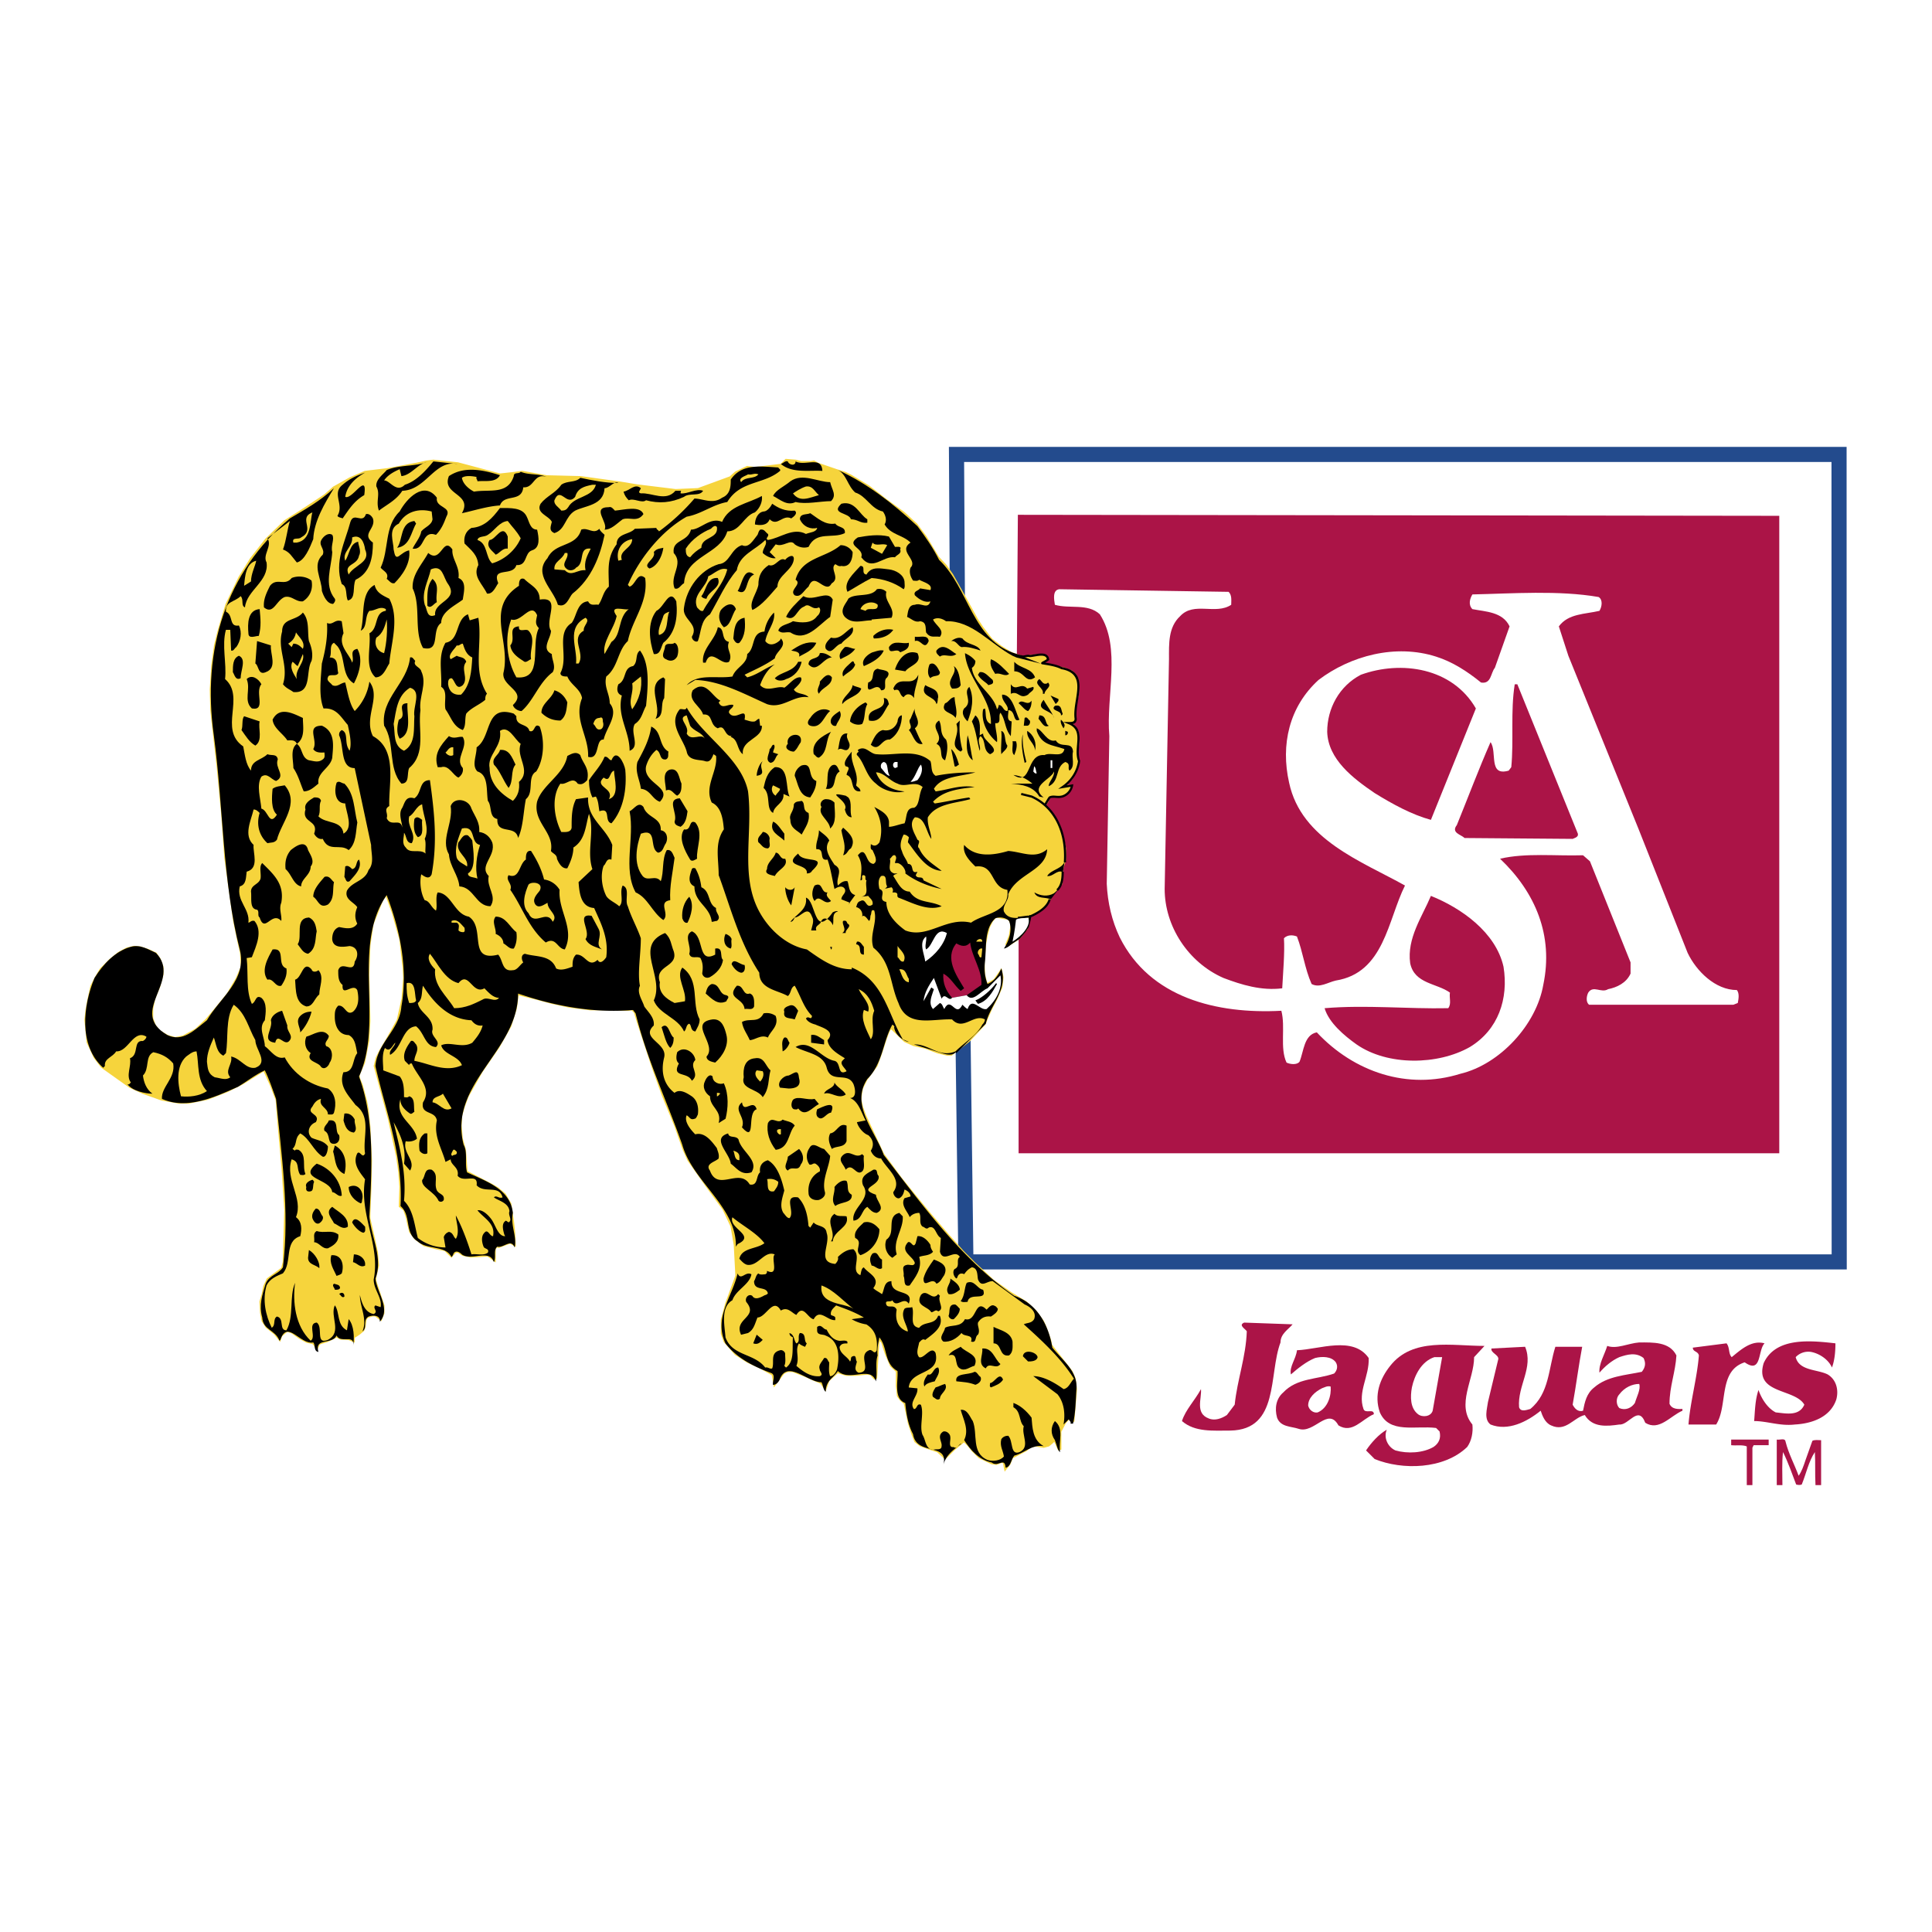 <svg xmlns="http://www.w3.org/2000/svg" width="2500" height="2500" viewBox="0 0 192.756 192.756"><path fill-rule="evenodd" clip-rule="evenodd" fill="#fff" d="M0 0h192.756v192.756H0V0z"/><path fill-rule="evenodd" clip-rule="evenodd" fill="#fff" d="M95.587 125.622V45.474h87.534v80.148H95.587z"/><path d="M94.765 59.93l-.088-14.589-.005-.757H184.236v.754l.016 80.562v.754H95.624l-.009-.745-.85-65.974v-.005zm1.425-13.838l.083 13.826.84 65.229h85.631l-.016-79.056H96.19v.001z" fill="#234b8d"/><path fill-rule="evenodd" clip-rule="evenodd" fill="#ab1447" d="M101.453 65.252l.1-13.89 75.965.101v63.6h-75.893V94.035l-.172-28.783z"/><path fill-rule="evenodd" clip-rule="evenodd" fill="#f6d43c" stroke="#f6d43c" stroke-width=".345" stroke-miterlimit="2.613" d="M38.583 46.895l2.999-.56.969-.216.69-.086 2.416.259 4.224 1.121 1.455-.161.753-.109 2.449.444 3.362.084 3.795.519 1.824.3 3.867.475 2.276-.096 3.235-1.186.541-.486 1.13-.537.753.106 2.641-.323.485-.485.928.075.529.14h.971l.321-.054.377.216 1.887.647.862.27.539.269 1.78 1.076 1.725 1.347 1.779 1.292 1.238 1.134.918 1.238 1.239 2.047.753.807.649.915 1.238 2.209 1.242 2.261.537.81.537.698.379.487.973.753 1.009.623 1.147.401.734-.095.914-.104.66.153-.302.66 1.371.357.863.202.662.281.324.323.237.464.049.659-.049.761-.158.711-.143.931-.006.541.049.409-.404.302.404.459.258.404.049.407v.661l-.102.863v.559l.152.456-.099.407-.258.659-.352.609-.818.813.707.02-.094.286-.457.457-.56.1-.713.053-.354.15-.14.408-.319.405.559.561.41.504.508.916.303.915.306 1.422v1.118l-.205.609-.101.404-.049 1.322-1.02 1.217-.355.762-.658.66-1.069.61-.252.426-.002.285-.101.506-.762.966-.611.406-.557.354.373-.943.184-1.187-.305-.559-.725-.134-.646-.12-.408.456-.321.633-.212.791-.164.855-.165 1.835.049 1.27.268 1.132.902-.524.559-.811.113.499-.107.968-.514 1.173-.512.981-.429.972-.217.537-1.563 1.669-1.727 1.347h-.375l-.917-.215-1.293-.486-1.112-.248-.882-.398-1.456-1.401-.269.487-.268.699-.489 1.511-.429 1.18-1.026 1.403-.429.861-.108.593-.056.592.164.755.321.862 1.78 3.824 1.779 2.425 1.348 1.669 1.455 1.776 1.942 2.264 1.455 1.615 1.131 1.133 1.885 1.763 1.779 1.25 1.508.917.918.862.485.644.271.379.215.485.215.59.269.756.108.54 2.049 2.636.291.682.14 1.045-.269 3.23-.323-.484-.486.539-.486.915v1.831l-.483-1.076-.326.322-.322.27-.463.129-.777-.129-.539.107-.487.377-1.131.593-.267.108-.274.7-.32.397-.107-.559-.27-.106-.541.214-.463-.066-1.207-.58-.648-.646-.43-.539-.473-.474-1.034.85-.866.863-.699-.646-.97-.324-.756-.269-.485-.378-.28-.699-.365-1.132-.41-1.97-.399-.345-.271-.379-.106-.969v-1.498l-.593-.549-.487-1.129-.215-.647-.16-.539-.356-.496-.185.549-.214 3.556-.431-.487-.433-.052-1.13.109h-.918l-.699-.219-.13-.096-1.002.906-.268.754-.369-.541-.658-.267-.97-.432-1.238-.482h-.541l-.43.215-.808 1.077-.162-.915-1.24-.701-1.295-.593-1.182-.753-1.08-1.237-.271-.756v-1.348l.433-1.616 1.022-2.8-.161-3.07-.322-1.885-.808-1.725-1.727-2.37-1.779-2.531-.483-1.077-.808-2.316-1.24-3.016-1.026-2.857-1.455-4.414-.324-1.079-.323-.323-.429.055-2.372-.055h-1.403l-2.104-.268-1.723-.377-1.401-.378-1.962-.485-.356-.108.216.379-.054.537-.106.7-.541 1.724-1.186 2.1-1.67 2.424-1.4 2.478-.379 1.022-.27.918-.054 1.023.11 1.291.32 1.133.162 2.207 2.587 1.348.542.324.699.591.539.915.268 1.834.108 1.022.054 1.13-.376-.215-1.132.431-.322-.054-.163.377v.971l-.593-.431-1.724.107-.755-.162-.487-.323h-.32l-.379.43-.593-.592-.862-.161-1.24-.321-.862-.649-.485-.646-.162-.646-.162-.756-.269-.807-.431-.342.054-1.921-.109-1.454-.215-1.56-.81-3.716-1.423-5.314.185-.774.376-.756.702-1.181 1.026-1.833.483-2.155.162-2.1-.056-.97-.321-2.855-.757-2.693-.698-1.938-.486.646-.972 2.424-.321 2.155-.108 2.961.108 4.579-.108 1.938-.431 2.209-.54 1.239.054.377.27.646.43 1.617.163.913.162 1.616.16 3.342-.054 2.693-.106 2.584v.538l.431 1.888.323 1.506.108 1.294-.269 1.131v.43l.808 2.424v.755l-.215.537-.487-.375h-.322l-.539.16-.216.271-.109.807-.107.268-.377.325-.324.216-.269.16v.323l-.378-.162-.861-.053-.4-.236-.302.182-.7.323-.54.162-.268.108-.163.374-.215-.32-.139-.141-.616-.126-.7-.38-.754-.538-.432-.163h-.172l-.582.487-.11.321-.43-.537-.809-.647-.378-.591-.159-.809-.056-1.078.215-.701.163-.807.324-.699 1.024-.755.431-.324.162-.646.162-5.224-.271-4.094-.431-4.795-.162-2.1-.537-1.402-.756-1.668-2.262 1.401-1.511.754-1.941.753-1.886.376h-.917l-1.703-.309-1.852-.659-1.296-.591-.302-.215-2.5-1.778-.7-.917-.702-1.508-.215-2.207.108-.97.162-.917.323-1.455.378-.753.539-.915.916-.917.863-.699.808-.431.7-.162.593.054.809.27.701.322.376.54.27.754v.754l-.323 1.183-.485 1.186-.215 1.023v.972l.269.752.484.591.81.486.809.218.808-.163 1.293-.703 1.057-.989.937-1.109 1.187-1.454.914-1.563.486-1.131v-.593l-.052-.861-.272-1.184-.43-2.101-.863-6.195-.324-4.47-.43-4.525-.484-4.256-.162-1.506-.054-2.047.16-2.477.27-1.941.378-1.508.754-2.532 1.294-2.693 1.131-1.832 1.51-1.938 1.885-1.831 1.457-.915 2.532-1.672.852-.751 1.629-.917 1.476-.636 2.156-.259z"/><path d="M106.135 86.033l.002-.011c.027-.415.027-.821.002-1.215a8.108 8.108 0 0 0-.154-1.141c-.398-1.873-1.467-3.362-3.104-4.092l-1.023-.256.053-.208 1.033.258.01.002.008.003c.465.206.885.471 1.26.786.043-.067.115-.188.186-.307.109-.184.215-.362.275-.392l.006-.002c.24-.103.441-.086.658-.068.186.015.383.031.617-.033h.002a1.219 1.219 0 0 0 .324-.154c.234-.157.439-.401.527-.702l-.775.128-.467.078.387-.272.004-.002a4.055 4.055 0 0 0 .643-.555c.484-.518.82-1.162.943-1.932-.189-.53-.143-1.095-.096-1.636.072-.864.139-1.665-.867-2.067l-.518-.207h.559c.289 0 .578 0 .58-.318-.078-.592.027-1.245.131-1.885.225-1.393.439-2.725-1.432-3.065l-.016-.003-.014-.006-.004-.002c-.51-.254-1.119-.354-1.703-.448l-.193-.032c-.082-.013-.113-.06-.102-.133.012-.071.107-.122.234-.189.107-.057.244-.129.34-.2-.076-.342-.453-.364-.834-.319-.135.016-.273.04-.402.063-.229.041-.426.075-.551.05l-.004-.001c-.09-.017-.203.005-.314.026-.15.029-.303.059-.453.015-.014-.004-.029-.009-.049-.013a2.052 2.052 0 0 0-.16-.026 1.315 1.315 0 0 1-.318-.071l.082-.199c.074.03.17.044.266.057.062.009.123.018.178.029.02.004.041.01.064.017.098.029.225.005.35-.02.133-.026.266-.052.396-.026l.004.001h.002c.086.017.264-.015.471-.051.131-.023.271-.048.414-.065.512-.06 1.016-.013 1.084.564l.006.055-.043.037a1.987 1.987 0 0 1-.359.23c.574.093 1.17.198 1.684.452 2.061.382 1.83 1.812 1.588 3.307-.1.626-.203 1.265-.127 1.827v.006l.002.01v.004c0 .348-.168.471-.393.515.771.489.707 1.268.637 2.1-.045.528-.09 1.08.094 1.57l.01.027-.004.026a3.833 3.833 0 0 1-1.006 2.074c-.1.107-.207.21-.32.307l-.018.016.514-.085.146-.024-.023.146a1.5 1.5 0 0 1-.843 1.104 1.248 1.248 0 0 1-.193.074h-.002l-.004.001c-.273.075-.49.057-.691.041-.189-.016-.365-.03-.551.048-.006.004-.094.154-.186.308-.074.125-.15.254-.211.338.912.834 1.529 1.983 1.812 3.32.08.378.135.77.162 1.172.025.403.025.818-.004 1.242v.012l-.219-.013zM105.396 88.733c.229-.216.357-.494.43-.796.074-.31.09-.646.09-.968h.215c0 .335-.016.688-.096 1.018-.08.339-.229.654-.49.903l-.149-.157zM101.547 91.466l.012-.001c.193-.012.379-.038.557-.062.207-.028.404-.055.578-.059l.012-.057.098.02c.355-.162.738-.36 1.064-.609.35-.268.639-.595.758-1.001l.207.061c-.137.457-.451.819-.834 1.112a5.81 5.81 0 0 1-1.119.64l-.072.363-.002.006-.158.593-.004.017-.01.016-.326.482-.006.009v-.001l-.539.647-.01.011-.014.009-.916.593-.117-.18.9-.583.529-.636.309-.458.152-.574.055-.263c-.154.008-.326.03-.508.055a7.528 7.528 0 0 1-.57.064l-.014.001-.012-.215z"/><path d="M104.838 89.727c-.518-.258-1.379 0-1.641-.689.605.345 1.328.443 1.93.099.119-.066.42-.375.508-.459l-.797 1.049zM106.039 87.003c-.602-.258-.965.485-1.566.397.428-.689 1.619-.703 1.771-1.566l-.205 1.169zM103.695 79.473c-.604-1.034-1.727-1.206-2.846-1.292h2.154c-.518-.431-1.121-.779-1.896-.863 1.896 1.208 1.207-2.155 3.105-1.983.604-.345 1.811.344 1.982-.603-1.205-.431-2.24-.344-2.758-1.811v-.258c.602.172 1.035 1.466 1.896 1.208.518.861 1.639 0 1.723 1.119-.172.603.262 1.464-.344 1.895-.256-.258.172-.689-.43-.861-1.037.517-.52 1.897-1.639 2.416-.088-.344.602-.95.518-1.468-.262.779-2.504 1.468-1.035 2.588l-.43-.087z" fill-rule="evenodd" clip-rule="evenodd"/><path d="M101.52 93.757c-.508.254-.842.795-1.361.881.52-.775.863-1.809.52-2.756-.346-.344-.951-.43-1.381-.258-1.121 1.033-.861 2.842-1.035 4.394-.086.775 0 1.465.26 2.155.689-.258 1.119-.949 1.379-1.552.691 2.157-1.121 3.621-1.551 5.516l-2.935 2.931-.084-.086c-.26.344-.862.258-1.383.086l-2.759-.863c1.467-.084 2.503 1.38 4.142.69.862-.861 2.155-1.638 2.673-2.672.172-.172.258-.345.258-.517-1.123-.603-2.157 1.206-3.275 0-1.986-.086-4.487.861-5.348-1.636-.861-1.897-.689-4.053-2.503-5.519-.429-1.292.433-2.497.088-3.703-.344-.172-.26.259-.344.431-.088.172 0 .431-.172.603-.172-.172-.345-.516-.605-.516l-.084.086c.084-.431-.172-.861-.605-.95.084-.172.084-.517.433-.603.602-.344.517.861 1.207.345.084-.431-.26-.603-.433-.861l-.689.086c.862-.172.345-1.034.517-1.636-.256-.086.088-.517-.345-.517-.257.084.088.517-.257.517.084-.863.257-1.64-.26-2.502.172-.172.345-.43.605-.258.344.345.344 1.034.945 1.12.517-.259.088-.948-.084-1.378-.26-.087-.172-.345-.172-.603.344.258.601.172.862-.172.345-1.206.172-2.414-.518-3.533.602.345 1.379.689 1.467 1.466v.517c.431 0 1.034-.258 1.552-.346.258-.603.086-1.551.947-1.551.605-.258.433-1.377.864-2.066-.777-.691-1.725.086-2.5-.345-.775-.26-1.383-1.124-2.156-1.124.429 1.21 1.639 1.813 2.846 1.899-.862.258-2.156-.086-2.846-.775-1.034-.779-1.122-2.071-1.9-2.846-.084-.172.088-.258.172-.345.004 0-.084-.085-.084-.171.777-.518 1.207.43 1.896.43 1.728.172 3.881-.603 5.348.689.172.517 0 1.119.517 1.464 1.296-.258 2.586-.345 3.969-.345-1.466.433-3.366.345-4.142 1.641l.172.259c1.296-.173 2.503-.689 3.881-.431-1.551.172-3.106.344-4.14 1.464l.172.172c1.122-.172 2.244-.43 3.45-.603 0 .086.084.086.084.172-1.551.43-3.362.43-4.224 1.809-.086.777.345 1.552.345 2.155-.517-.689-.603-2.155-1.639-2.155-.689.691 0 1.638.258 2.241.433.172-.172.603.174.861.431 1.034 1.379 1.551 2.24 2.241-1.551-.086-2.499-1.724-3.362-2.844 0-.172.085-.345.085-.517-.172-.172-.344-.259-.517-.259-.258.517-.431 1.12-.172 1.637.172.603.431.775.604 1.292.689 0 .172 1.035.947.777l-.172.347c.172.43.691 0 .777.517l1.81.861c-1.292-.258-2.587-.774-3.621-1.552.086-.345-.345-.949-.775-1.036h-.259c0-.258.259-.517 0-.775-.258-.086-.344.258-.517.345.172.431-.345 1.208.431 1.466h.345c-.172.086-.345.086-.431.258.431.605.776 1.552 1.637 1.552.775 1.206 2.07.861 3.19 1.464-1.378.519-2.931-.344-4.31-.861-.258-.172.086-.431-.345-.517h-.258c.086-.172.086-.345-.086-.517l-.78.172c.172 0 .263-.172.347-.258-.259-.344.086-1.208-.604-1.035-.345.346-.26.863-.172 1.293.775.259-.261 1.12.691 1.292 0 1.208.948 2.155 1.896 2.844 2.242.861 4.053-1.378 6.555-.775 1.293-.947 3.881-.947 3.622-3.275-1.725-.258-1.207-2.587-3.189-2.329-.605-.603-1.294-1.292-1.122-2.153 1.122 1.292 2.932 1.033 4.399.603 1.377.086 2.674.861 3.881-.173-.088 2.155-3.02 2.414-3.881 4.483.086.603-.605 1.12-.434 1.724.295.587.838.673 1.395.639l-.034 2.183zM45.657 46.292a2.35 2.35 0 0 0-.809-.012c-1.74.292-2.601 2.609-4.711 2.686-.605.947-1.553 1.378-2.331 1.981-.345-.948.172-1.637-.256-2.412-.088-.689.689-1.208 1.034-1.64.194-.081.397-.146.607-.201 1.092-.275 2.347-.212 3.36-.575-.864.173-1.553 1.294-2.501 1.382l-.172-.691c-.605.259-1.208.603-1.556 1.122.605 0 1.208 1.292 2.072.431 1.12-.345 2.068-1.38 2.846-2.33l2.417.259zM79.375 46.033c.95.517 2.587-.603 2.673.95-1.292-.088-3.018.258-4.138-.691.257-.086.43-.344.689-.259.087.344.776.517.776 0zM77.822 46.982c-1.639 1.38-3.967.949-5.26 3.103-1.467.258-2.587 1.205-4.052 1.464-2.587 1.466-4.743 4.222-5.867 6.81l.172.172c.605-.172.778-1.55 1.553-.861.345 2.412-1.292 4.136-1.726 6.289-1.034.948-.948 2.586-2.154 3.536-.258 1.033.345 1.722.345 2.671.948 1.12-.345 2.412-.603 3.619-.864-.086-.345 2.067-1.553 1.723.086-2.067-1.467-3.705-.605-5.858-.173-.947-1.118-1.294-1.467-2.155-.256 0-.689 0-.689-.347.862-1.636-.517-3.963 1.122-4.997.517-.689.517-2.069 1.639-2.155.258.519.689.258 1.034.345.433-.603.433-1.292 1.036-1.809 0-1.55-.259-2.846.775-4.224 0-1.119 1.292-.947 1.812-1.55l2.156-.087c0 .173.172.173.26.345a21.094 21.094 0 0 0 3.535-3.274c.862 0 1.81.603 2.759-.086.862-.344.862-1.206.862-1.809 1.12-1.64 3.02-1.295 4.743-1.208.089.171.261.171.173.343zM47.132 46.868c.93.018 1.875.268 2.749.544-.43.777-1.467.519-2.244.605 0-.172-.172-.258-.084-.431-.433-.086-1.122-.174-1.467.084.088.605.689 1.121 1.206 1.379 1.555-.258 3.365.345 3.97-1.55 0-.433.517-.174.689-.433.775.344 1.809.172 2.586.519-1.294-.433-1.208 1.12-2.328 1.034-.172 1.55-1.897.603-2.329 1.809-1.292.086-2.589.517-3.795.775 1.123-1.98-2.068-1.809-1.294-3.703.726-.484 1.525-.648 2.341-.632zM35.606 47.469a10.049 10.049 0 0 1 .821-.315c-.949.517-1.81 1.294-1.982 2.414.689.344 2.243-2.585 1.896-.172-1.034.603-1.551 1.464-2.154 2.325-.172-.086-.434-.086-.52-.258.692-1.12-.604-2.239.52-3.101.442-.39.924-.671 1.419-.893z" fill-rule="evenodd" clip-rule="evenodd"/><path d="M75.666 47.327c-.428.519-1.291.174-1.723.777-.346-.432.433-.603.689-.777.432.086.605-.173 1.034 0z" fill-rule="evenodd" clip-rule="evenodd" fill="#f6d43c"/><path d="M82.826 48.104c.172.775.691 1.292.084 1.895-1.034 0-2.499.344-3.535.086-.862.43-1.553-.259-2.243-.603.261-.603 1.122-.948 1.725-1.464 1.207-.864 2.76.086 3.969.086zM61.695 48.19c-.431-.258-.862.517-1.379.517-.085 1.722-1.899 1.722-2.933 2.239-1.034.603-.95 1.896-2.068 2.241-.605-.259-.345-.689-.26-1.12-.256-.604-1.639-.863-1.118-1.811.601-.775 1.463-1.033 2.067-1.895.601-.431 1.379-.172 1.896-.691 1.208.262 2.503.52 3.795.52z" fill-rule="evenodd" clip-rule="evenodd"/><path d="M59.453 48.362c-.345 1.292-2.154 1.12-2.759 2.239-.172.258-.345.345-.689.345-.26-.345-.777-.604-.689-1.034.602-1.464 1.207.689 2.068-.344.26-.861.862-1.034 1.725-1.206h.344z" fill-rule="evenodd" clip-rule="evenodd" fill="#f6d43c"/><path d="M63.939 48.707c-.088.258-.346.43 0 .517 1.118-.086 2.5.861 3.447-.259h.605c-.088 0-.088.172-.088.259.693.086 1.555-.517 2.244-.259-.345.603-1.378.172-1.9.603-1.29.603-2.497.689-3.791.344-.433.345-1.208-.258-1.726 0-.26-.258-.433-.517-.519-.861.604-.086 1.123-.861 1.728-.344z" fill-rule="evenodd" clip-rule="evenodd"/><path d="M81.703 49.396c-.948.258-1.896.775-2.587-.172.259-.173.775-.517 1.294-.689.69-.087.862.516 1.293.861z" fill-rule="evenodd" clip-rule="evenodd" fill="#f6d43c"/><path d="M31.254 53.79c-.347.861-.864 2.153-1.639 2.327-.518-.604-.689-1.035-1.382-1.294.347-.947.434-2.066.692-2.844l-2.243 1.725c.517.775-.517 1.636-.086 2.413.258 1.897-1.983 2.758-2.156 4.48-.432-.17-.086-.775-.432-1.12-.604.603-1.551.517-1.467 1.552.778.344.261 1.55 1.294 1.378.346.689.173 1.55-.258 2.153-.173.085-.259.433-.518.344l-.086-2.067h-.433c-.431 1.552.088 3.36-.084 4.913 2.069 1.811-.691 4.997 1.811 6.722.172.861.258 1.808.775 2.411 0-1.033 1.036-1.033 1.639-1.636.345.172.948-.086 1.034.517-.345.861.863 1.636-.173 2.155-.517-.17-.861-.864-1.464-.431-.517.864-.086 2.155 0 3.189.689.172.775 1.811 1.551.603-.603-.517-.517-1.723-.431-2.584.344-.258.778-.258 1.209-.344 1.551 1.808-.345 3.705-.778 5.428-.258.344-.603.258-.948.344-.861-.775-1.12-1.895-.776-3.016-.172-.172-.344-.345-.603-.345-.26 1.12-1.036 2.586 0 3.533-.088.775.603 2.328-.691 2.672-.086.519 0 1.293-.69 1.466-.345 1.464 1.034 2.242.862 3.62.172 0 .258-.259.605-.173.861 1.034.172 2.498-.26 3.62l-.517.086c.172 1.55-.086 3.275.517 4.569.433-.173.347-.948.95-.603.603.517.431 1.55.345 2.238-.689.775 0 1.725 0 2.586.603.431 1.12 1.378 1.984 1.119.862 1.637 2.499 2.761 4.311 3.105.775.516.862 1.55.603 2.411-.086.26-.345.172-.603.172 0-.688-.948-.775-.689-1.55-.431.086-.689.431-.864.774-.689.775.864.689.347 1.551-.691.26-.95 1.035-.431 1.553.517.258 1.206.258 1.637.86 0 .431-.172 1.119-.517 1.033-.948-.603-1.294-1.809-2.242-2.325-.603.517-.258 1.034-.775 1.551l.258.172c0-.172.259-.086.345-.086.862.517.345 1.636.689 2.411-.172.174-.345.088-.517.088-.431-.604 0-1.293-.862-1.552-.689 2.069 1.207 3.88.431 5.774.603.43.603 1.208.431 1.896-1.638.517-.775 2.586-1.727 3.705-.603.259-1.292.517-1.637 1.208-.431 1.467-.085 3.017.517 4.222.431-.258.086-.861.517-1.119.778.172.172 1.378.95 1.378.777-1.378.259-3.358.862-4.741-.258 1.898 0 4.311 1.553 5.776.603-.346-.346-1.724.603-1.811.689.431-.172 2.241 1.121 1.725 1.467-.777.172-2.327.689-3.446.517.688.173 1.98 1.209 2.497l.172-1.12c.517.604.604 1.81.431 2.757.258-1.378-1.206-.257-1.64-1.118-.431.947-2.241.171-1.81 1.637-.517-.089-.259-.689-.517-.949-1.294.26-2.587-2.326-3.277-.257l-.089.086c-.431-1.121-1.637-1.035-1.723-2.327-.344-1.205 0-2.241.345-3.361.344-.862 1.292-.949 1.723-1.639.692-5.686-.17-11.289-.689-16.803-.344-.947-.689-1.985-1.12-2.847-.948.431-1.812 1.124-2.674 1.641-2.328 1.033-5.089 2.325-7.589 1.206-.086-1.206 1.381-2.071 1.122-3.535-.517-.604-1.122-.947-1.984-1.119-.861.43-.345 1.636-1.034 2.325.086.69.345 1.382.948 1.812-.689 0-1.984-.258-2.502-.947.173.087.259-.09.345-.174-.517-.69.085-1.639-.086-2.413.947-.345.259-1.811 1.295-1.723.172-.088.345-.259.345-.433-1.295-.773-1.812 1.553-3.019 1.466-.345.603-1.208.689-1.122 1.464l-.172.173c-2.501-2.239-1.982-6.289-.862-8.961.862-1.38 2.07-2.672 3.622-3.104.95-.258 1.726.259 2.501.603 2.673 2.761-2.847 5.863 1.122 8.188 1.551.776 2.761-.518 3.967-1.465 1.292-2.238 4.053-4.049 3.276-7.067-1.726-6.72-1.64-14.305-2.587-21.371-1.206-8.532 1.206-16.287 7.59-21.633 1.465-.861 3.018-1.722 4.396-3.014-.946 1.551-1.98 3.273-2.066 5.084zM43.585 49.654c-.173 1.034 1.551.861.949 1.895-.26.691-.517 1.294-1.036 1.811-1.467-.517-1.036 1.55-2.329 1.378.172-.431.775-1.12.862-1.723.345-.431 1.036-.603 1.122-1.206l-.086-.777c-1.294-.345-2.587 0-3.278 1.208-1.12.517-.517 1.809-.517 2.583.086.259.086 1.033.605.603.258-.172.517-.431.947-.517.172 1.294-.689 2.501-1.467 3.276-.344.086-.519-.258-.775-.431.257-.603-.344-.775-.605-1.119.862-1.813.345-4.138 1.9-5.604.69-1.291 2.416-3.099 3.708-1.377zM76.01 49.482c.088.517-.172 1.206-.689 1.636-1.118.345-1.466 1.896-2.759 1.896-.689 2.325-4.142 2.412-4.314 5.171-.344.172-.517.689-.945.517-.518-1.292.945-2.416-.088-3.535-.172-1.378 1.382-1.034 1.727-2.325.948 0 1.896-1.294 3.104-.775.688-1.638 2.586-1.81 3.964-2.585zM79.289 50.946c.345.258-.086.603-.345.774-.861-.431-1.378.863-2.156.088-.26.689-1.034.603-1.467.517 0-.517.261-1.208.862-1.293.345 0 .689-.431.862-.775.605.431 1.294.775 2.244.689zM86.534 51.809v.344c-.689.086-.95-.344-1.639-.344-.173-.691-2.07-.519-.95-1.552 1.379-.345 1.812 1.119 2.589 1.552zM61.351 50.946c.948-.087 2.501-.517 2.845.344-.603.863-1.38.259-2.07.519-.603.431-1.12 1.034-1.81 1.034.431-.689-1.38-2.241.431-2.241.259-.087.431.171.604.344zM52.554 51.549c.258.519.345 1.294 1.034 1.294.172.774.349 1.808-.518 2.067-.775.258-.43 1.552-1.551 1.466-.347 1.208-2.5.086-1.811 1.811-.258.344-.517 1.12-1.121 1.034-.435-.947-1.468-1.723-.864-2.844-.088-1.036-.689-1.466-1.378-2.155-.088-.604.084-1.206.689-1.551 1.294-.086 2.07-.949 2.845-1.982 1.036-.001 2.244-.087 2.675.86z" fill-rule="evenodd" clip-rule="evenodd"/><path d="M31.166 51.118c-.258.949-.084 2.758-1.551 3.016h-.345c-.173-.603.517-.258.775-.517 1.467-.774-.344-1.896 1.121-2.499z" fill-rule="evenodd" clip-rule="evenodd" fill="#f6d43c"/><path d="M83.342 52.24c.259.43 1.036.258.948.948-1.207.603-2.846-.259-3.621 1.377-.517.172-1.036 0-1.38-.258-.431-.603-1.122.344-1.896 0l-.605.775.605.603c-.349.086-.95-.172-1.295-.517 0-.517.518-.861.257-1.292-1.034 1.034-2.585 1.464-2.845 3.017-1.121 1.293-1.809 2.93-2.673 4.396-.948.603-.862 1.722-1.207 2.669-.172.173-.603-.085-.603-.43.775-1.292-1.036-1.723-.78-2.931.263-1.895 1.555-3.705 3.453-4.31 1.12-.084 1.206-1.55 2.326-1.895.693.345 1.122-.517 1.555-1.033.084-.172.084-.345.257-.517.433-.086.517.258.777.43.172.258-.345.431 0 .603 1.206-.172 2.5-1.292 3.795-.603.431-.172 1.034-.172 1.12-.603-.603.173-1.378-.086-1.723-.861 0-.605.689-.433 1.034-.605.776.518 1.465 1.209 2.501 1.037zM37.205 51.721c.345 1.036-1.209 1.552 0 2.414 0 1.464-.261 3.018-1.727 3.707-.344.689.086 1.895-.775 2.067-.259-.516 0-1.378-.604-1.636-.778-2.243.345-4.224.861-6.205.345-1.035 1.207.258 1.55-.777.346-.087.607.258.695.43zM41.515 52.24c-.517.861-.604 2.239-1.896 2.411.603-.775.259-2.498 1.723-2.672l.173.261z" fill-rule="evenodd" clip-rule="evenodd"/><path d="M51.951 53.704c-.517 1.206-1.639 2.152-2.845 2.5-.692-.605-.431-1.983-1.469-2.328.088-.431.693-.259 1.038-.517.689-.431 1.12-1.292 1.982-1.38.516.691.863.95 1.294 1.725zM71.528 52.584c.173 1.206-1.553.947-1.553 2.067-.431.259-.775.517-1.12.948-.435-.086-.435-.517-.435-.861.607-.947 1.641-1.636 2.502-1.98.173-.174.433-.432.606-.174z" fill-rule="evenodd" clip-rule="evenodd" fill="#f6d43c"/><path d="M60.316 53.359c-.43 2.067-1.294 4.396-3.19 5.86-.348.344-.604 1.466-1.467 1.12-.433-1.55-2.502-3.014-1.033-4.655.773-1.636 2.845-1.034 3.362-2.842.689-.259 1.206.517 1.812-.086.086.259.345.432.516.603zM50.657 54.737c-.517-.086-.862.517-1.206.603-.259-.344-1.037-.775-.604-1.464.604 0 1.292-1.723 1.81-.345v1.206zM33.149 55.082c-.086 1.554-.862 3.276.258 4.654.086.172 0 .345-.172.517-.603 0-.948-.775-1.12-1.292 0-1.206-1.034-2.586.086-3.622.258-.603-.517-.947-.086-1.55.172-.259.604-.689 1.034-.431.259.432-.172 1.035 0 1.724zM89.293 54.565c.259 0 .689-.086.517.258.172.431-.345.517-.517.775-1.208-.172-2.242 1.468-3.364 0 .345-.948-1.639-1.12-.345-1.981.95-.172 2.068-.344 3.105-.086l.604 1.034z" fill-rule="evenodd" clip-rule="evenodd"/><path d="M36.427 54.823c.605 1.294-1.121 1.552-1.638 2.502-.518-1.122.861-.863 1.034-1.899.258-.431-.086-1.034-.086-1.378-.862.172-.862 1.292-1.293 1.895-.345-.861.775-1.378.689-2.326.863-.344 1.207.517 1.294 1.206zM63.076 53.79c0 .947-1.381 1.12-1.036 2.066l-.345.086c-.258-.946.259-1.98 1.381-2.152zM88.516 54.393l-.517.861-1.12-.603.172-.517c.345.431 1.034 0 1.465.259z" fill-rule="evenodd" clip-rule="evenodd" fill="#f6d43c"/><path d="M45.136 54.823c-.084.947.777 1.725.605 2.846.861.345.517 1.464.433 2.153-.778.605-2.156 1.208-2.156 2.328-1.036.689 0 2.93-1.813 2.497-.948-1.722-.172-4.133-1.034-5.944-.086-1.378.948-2.416 1.553-3.535 1.294 1.12 1.466-1.723 2.412-.345zM85.067 55.082c0 .688-.26 1.554-1.122 1.38-.256.086-.429-.086-.603-.174-.605.432.519 1.382-.345 1.898-.088.086-.172.344-.433.344-.689 0-1.379-1.292-1.896 0-.517.431-.777 1.12-1.38.862-.603-.517.775-1.12.086-1.551.605-2.243 3.017-2.157 4.486-3.449a1.38 1.38 0 0 1 1.207.69zM66.18 54.651c-.085.689-.518 1.811-1.379 2.069-.777-.432.689-.949.429-1.638.261-.345.605-.345.95-.431z" fill-rule="evenodd" clip-rule="evenodd"/><path d="M58.936 54.737c-.345.689-.691 1.292-.519 2.155-.862-.084-1.379.69-2.068 0l-1.034-.084c-.088-.779.774-.952 1.034-1.64h.256c.173.603-.773 1.12 0 1.64.261.172.693.084.866-.172.946-.432.173-2.071 1.465-1.899z" fill-rule="evenodd" clip-rule="evenodd" fill="#f6d43c"/><path d="M79.202 55.771c-.086 1.122-1.637 1.641-1.637 2.76-.693.775-1.555 1.897-2.501 2.328-.345-.777.429-1.638.601-2.5 0-.861.261-1.466 1.034-1.983.693.261 1.038-.863 1.64-.519.174-.258.863-.689.863-.086zM81.962 56.288c.43 0 .775-.17 1.036-.431-.261-.086-.864.086-1.036.431z" fill-rule="evenodd" clip-rule="evenodd"/><path d="M25.043 58.014l-.689.43c.086-.947.172-2.241 1.208-2.501-.086.519-.519 1.296-.519 2.071z" fill-rule="evenodd" clip-rule="evenodd" fill="#f6d43c"/><path d="M86.446 57.325c.517-.863 1.378-.605 2.244-.517.69.084 1.465.517 1.552 1.206 0 .258.086.603-.086.775-.948-.689-2.07-1.034-3.192-1.12-.862.43-1.64.947-2.413 1.378-.433-.948.601-1.809 1.294-2.586.601.001 0 .778.601.864z" fill-rule="evenodd" clip-rule="evenodd"/><path d="M72.562 56.808c-.431 1.636-1.64 2.67-2.415 4.136-.258.086-.431-.172-.604-.346-.517-1.292.948-1.981 1.121-3.101.603-.258 1.209-.949 1.898-.689zM44.707 58.272c1.123 1.636-1.466 1.722-1.294 3.102-.861.345-.775-.603-1.036-1.035-.345-1.292.346-2.325.605-3.531 1.208-.52 1.208.775 1.725 1.464z" fill-rule="evenodd" clip-rule="evenodd" fill="#f6d43c"/><path d="M73.596 58.961c1.124.603.691-1.292 1.641-1.636-1.034-.863-1.21 1.033-1.641 1.636zM31.082 57.928c.172.861-.174 1.636-.864 2.067-.689.086-1.121-.603-1.81-.431-.865.344-1.123 1.811-2.071 1.034-.086-.775.258-1.464.603-2.153.689-.861 1.468.086 2.157-.775.604-.259 1.465-.173 1.985.258zM71.614 57.669c.431.947-.95 1.292-1.123 2.067-.172 0-.431-.086-.517-.258.518-.603.518-1.895 1.64-1.809zM43.585 60.081c-.345.172-.604.691-.948.346 0-.863-.086-1.983.517-2.672.776.689.259 1.465.431 2.326zM53.847 59.822c2.242-.344.435 2.069 1.124 3.103 0 .775-1.033 1.811.084 2.328 0 .603.433 1.205.088 1.81-1.383 1.034-1.899 2.844-3.106 3.878-.345 0-.775-.259-.864-.603 1.467-1.38-1.12-1.811-.948-3.191.776-3.188-1.895-6.461 1.553-8.702 0-.258 0-.861.517-.689.69.688 1.552.947 1.552 2.066zM38.84 59.736c1.038 1.983.174 4.395 0 6.463-.345.517-.601 1.38-1.379 1.38-1.121-1.036-.429-2.933-.605-4.396.95-.517.433-2.067 1.639-2.24v-.172c-.601-.345-1.034.172-1.639.172-.516.603-.168 1.636-.861 1.981.432-1.464-.086-3.792 1.382-4.566.173.775.774 1.034 1.463 1.378zM88.432 59.048c-.263.947.948 1.638.517 2.585l-1.986.173v.086c-.946 0-1.896.43-2.673-.345-.601-.689.172-1.38.344-1.811.689-.603 2.245-.086 2.846-.947a.982.982 0 0 1 .952.259z" fill-rule="evenodd" clip-rule="evenodd"/><path d="M122.58 59.048c.348.344.258.86.258 1.292-1.551 1.035-3.705-.345-5.084 1.122-1.211 1.119-1.123 2.756-1.123 4.308l-.432 22.924c0 3.706 2.33 7.324 5.865 8.877 1.812.688 3.793 1.292 5.863 1.033.088-1.639.26-3.535.174-4.999.344-.345.863-.345 1.295-.172.602 1.552.773 3.188 1.463 4.74.777.431 1.641-.172 2.416-.344 4.83-.777 5.176-6.033 6.9-9.48-4.312-2.416-10.35-4.568-11.559-10.254-.861-3.794 0-7.585 2.934-10.257 3.191-2.414 7.676-3.621 11.727-2.327 1.639.517 3.105 1.464 4.486 2.585 1.037.172.947-.95 1.379-1.466l1.467-4.136c-.689-1.464-2.414-1.464-3.709-1.722-.43-.433-.256-1.036 0-1.466 3.967-.086 8.625-.431 12.592.258.432.258.346.95.086 1.38-1.465.345-3.104.258-4.053 1.55l.949 2.93 6.984 17.237 4.916 12.407c.863 1.812 2.76 3.71 4.916 3.71.26.342.172.861.088 1.292l-.434.172h-14.4c-.346-.259-.26-.863-.086-1.208.516-.775 1.291.086 1.982-.344.861-.173 1.811-.604 2.24-1.553v-1.12l-4.051-10.084-.689-.603c-2.762.086-5.693-.258-8.279.345 3.535 3.363 5.346 7.671 4.312 12.583-.689 3.964-4.312 7.928-8.281 8.875-5.26 1.641-10.607-.17-14.316-4.136-1.293.259-1.293 1.896-1.723 2.931-.258.344-.947.258-1.295.086-.691-1.465-.086-3.533-.518-5.17-6.467.345-13.105-1.291-16.125-7.326-.777-1.637-1.209-3.447-1.295-5.342l.258-14.737c-.344-4.05 1.209-8.793-.947-12.151-1.209-1.122-3.02-.517-4.486-.949-.084-.517-.256-1.464.432-1.55l16.903.259zm24.668 11.634l-4.486 11.116c-1.896-.517-3.795-1.551-5.607-2.67-2.152-1.464-4.654-3.362-4.74-6.119 0-2.328 1.205-4.568 3.361-5.69 4.054-1.464 9.14-.689 11.472 3.363zm10.176 12.496c.084.345-.348.431-.52.517l-10.781-.086c-.346-.345-1.379-.517-.773-1.292 1.121-2.758 2.156-5.518 3.361-8.273.693.947-.258 3.446 1.812 2.842l.258-.344c.26-2.67-.086-5.6.346-8.272h.258l6.039 14.908zm-7.418 13.271c.518 3.19-.516 6.29-3.361 8.015-3.189 1.809-8.193 1.895-11.297-.26-1.211-.861-2.762-2.153-3.193-3.617 4.139-.345 8.279.086 12.334 0 .344-.431.084-1.033.172-1.553-1.295-.947-3.537-.861-3.967-2.931-.346-2.499 1.205-4.652 2.068-6.721 3.015 1.208 6.468 3.62 7.244 7.067z" fill-rule="evenodd" clip-rule="evenodd" fill="#fff"/><path d="M82.826 61.547c-1.123.775-2.415 2.584-3.968 1.55-.518-.086-.775.172-1.208-.172.172-.603.949-.603 1.466-.947.775.172 1.897.258 2.415-.517.258-.172.431-.689.172-.863-.689.346-.948-.517-1.465-.084-.777.258-.863 1.55-1.811 1.033.345-.775 1.034-1.38 1.725-2.069 1.034.603 2.413-.689 2.931.344l-.257 1.725zM67.474 59.995c.172 1.638-.088 3.189-1.294 4.136-.257.431-.257 1.208-.95 1.122-.429-1.294-.689-3.103.261-4.309.777-.346 1.294-2.327 1.983-.949z" fill-rule="evenodd" clip-rule="evenodd"/><path d="M85.845 60.772l.517.172c.256-.43 1.291.172 1.206-.604-.433-.432-1.466-.259-1.723.432z" fill-rule="evenodd" clip-rule="evenodd" fill="#f6d43c"/><path d="M73.423 60.772c-.431.603-.517 1.636-1.206 1.808-.431-.43-.603-1.033-.345-1.636.259-.43 1.207-1.122 1.551-.172z" fill-rule="evenodd" clip-rule="evenodd"/><path d="M62.731 60.772c-1.122.861-.691 2.583-1.725 3.272l-.69 1.208c-.258-1.208.948-2.5 1.207-3.792-.862-1.207.861-.516 1.208-.688z" fill-rule="evenodd" clip-rule="evenodd" fill="#f6d43c"/><path d="M25.906 60.772c.086.947.173 1.722-.085 2.669-.345 0-1.036.345-1.036-.258-.086-.947-.086-2.325 1.121-2.411z" fill-rule="evenodd" clip-rule="evenodd"/><path d="M53.588 61.375c-.086.517-.259.861.172 1.292-.861 1.724.521 5.171-2.24 4.913-.95-1.638-1.208-3.966-.519-5.774 1.036.344 1.984-1.811 2.587-.431zM66.785 61.03c-.345.603 0 2.067-1.034 2.325-.172-.517.257-1.292.43-1.895.087-.258.343-.344.604-.43z" fill-rule="evenodd" clip-rule="evenodd" fill="#f6d43c"/><path d="M30.821 63.958c.261.604.433 1.294.261 1.983-.605 1.033.084 3.274-1.812 3.104-.345-.261-.69-.345-1.037-.777.605-1.896-.603-3.447-.086-5.258 0-1.378 1.381-1.033 2.071-1.895.689.777.431 1.896.603 2.843zM76.355 63.958c.433.604 1.122.259 1.467-.085l.088-.173c.689.775-.517 1.294-.604 1.983-.95.689-1.984 1.12-3.018 1.637l.261.26c1.034-.26 1.807-.949 2.757-1.294-.689.43-1.207 1.294-1.467 2.069.689.777 1.727 0 2.416.258.518-.344 1.034-1.119 1.637-1.033.261.344-.345.861-.689 1.206.259.519 1.123.347 1.467.777-1.467-.258-2.586 1.206-4.141.689-2.325-1.036-4.655-2.328-7.156-2.414l-.861.517c1.12-1.208 3.018-.603 4.568-.861.345-.95 1.469-1.208 1.469-2.241.861-.605.345-2.155 1.723-2.242a3.29 3.29 0 0 1 .95-1.895c.171.947-.694 1.809-.867 2.842zM46.863 61.892l.861-.259c.429 2.584-.604 5.256.864 7.583-.174.174-.174.433-.174.604-.605.518-1.378.775-1.896 1.378-.172.517 0 1.206-.344 1.636-.95-.345-1.123-1.206-1.728-2.067-.172-.775.26-1.811-.429-2.241.084-1.638-.347-3.016.429-4.396 1.467-.258.95-2.325 2.244-2.842l.173.604z" fill-rule="evenodd" clip-rule="evenodd"/><path d="M58.245 62.925c-1.379.775.172 2.241-.517 3.274h-.257c.172-1.552-1.038-3.533.946-4.566.519.345-.256.775-.172 1.292z" fill-rule="evenodd" clip-rule="evenodd" fill="#f6d43c"/><path d="M74.287 61.633c.088.861.088 1.809-.517 2.498-.26.172-.519-.173-.605-.431.086-.775.086-1.894 1.122-2.067z" fill-rule="evenodd" clip-rule="evenodd"/><path d="M38.323 65.166c-.689-.172-1.034-.863-.773-1.552.689-.43.861-1.206 1.034-1.808.086 1.033-.001 2.325-.261 3.36z" fill-rule="evenodd" clip-rule="evenodd" fill="#f6d43c"/><path d="M34.272 63.184c-.605 1.207.604 2.069.862 2.93.259-.517-.345-1.208.517-1.378.603 1.034.173 2.5-.345 3.447-1.292-.775-.775-2.586-1.64-3.708l-.345-.344c-.517.26-.172 1.035-.431 1.466.948 0 .689 1.034.861 1.55-.172.433-.948 0-1.034.433-.172.344.258.517.431.775.517.258.865-.258 1.295-.258.259 1.036.431 2.155.948 2.844a5.255 5.255 0 0 0 1.463-2.93c1.21 1.552-.603 3.533.349 5.43 2.5 1.378 1.551 4.741 1.635 6.98-.601.344-.084.689-.257 1.206.431.95 1.381-.086 1.553.95 0-.517-.431-1.38 0-1.983.258-.517.344-1.205 1.206-.947.775-.517.431-1.811 1.553-1.811.431 3.103.775 6.119.172 9.394-.259.605-.775.172-1.036 0-.173.691-.086 1.811.345 2.586.519.086.605.688 1.122 1.035.172-.433-.086-1.293.172-1.811 1.38.086 1.641 2.155 3.104 2.414 1.727 1.12-.173 4.566 2.934 3.791.516.603.344 1.722 1.464 1.55.433 0 .691-.517 1.036-.775-.172-.258-.258-.775.172-.86 1.12.344 2.588.085 3.106 1.464.517.259 1.118 0 1.639-.172 0-.432 0-.862.345-1.207.946-.085 1.207 1.378 2.154.517.261.517.691 0 .863-.258.259-1.897-.517-3.361-1.208-4.911-1.292-.088-1.465-1.38-1.553-2.585l1.38-1.294c-.603-1.811.259-3.792-.344-5.516-.347 1.208-.347 2.586-1.553 3.361 0 .689-.256 1.378-.605 2.069-.517.086-.861-.519-1.034-.95 0-.431-.429-.517-.602-.775.345-1.895-1.813-2.842-1.382-4.911.517-1.723 2.672-2.672 3.017-4.568.349-.172.866-.517 1.294-.086.261.861.95 1.292.691 2.5-.258.261-.519.519-.948.347-.517-.779-1.122.172-1.727 0-.946 1.378-.602 3.445.088 4.825.345 0 .95.086 1.034-.43 0-1.036 0-1.983.433-2.844l1.207-.172c-.086 2.153 1.725 2.93 2.415 4.739l-.086 1.464c-.518-.172-.518.431-.775.605-.345.95-.173 2.155.258 3.017.259.431.948.689 1.293 1.033.517-.431 0-1.378.344-2.067.778.258.172 1.464.517 2.067.347 1.122.95 2.155 1.296 3.188 0 1.638-.346 3.447-.088 4.743-.345.687.26 1.464.433 2.066.429.603 1.034 1.12.946 1.895-1.378 1.294 1.383 1.725 1.038 3.188-.345 1.379-.088 2.674 1.034 3.535.517-.43 1.208 0 1.725.345.603.431.689 1.206.603 1.809-.086.172-.172.431-.345.431-.431.172-.517-.259-.775-.343-.263.602.345 1.378.861 1.895.948-.258 1.638.689 2.156 1.378.086.345.258.604.173 1.036-.345.343-1.381.517-.864 1.206.777 2.154 2.933-.345 3.967 1.379.861.173.605-.863 1.034-1.207-.084-.605.172-1.035.777-1.208.95.517 1.38 1.897 1.639 3.019-.172.689-.517 1.553-.088 2.239.173.175.347.519.605.519.603-.605-.689-2.327.861-2.068.691.688.95 1.725 1.036 2.844l.172.172.345-.516c.345.43 1.206.258 1.292 1.032.431 1.12-1.034 2.931.864 3.103.174-.172.347-.43.259-.688.432-.433.95-.775 1.551-.775.865.775-.345 2.153.693 2.584.084-.259.084-.689.345-.776.428.604 1.723 1.034.945 2.072.261.256.517.342.864.601.258-.431.17-1.294.95-1.294-.086 1.555 2.327.693 1.723 2.241-.517-.774-1.206.519-1.637-.342-.172.258-.778-.089-.603.43.17.431.775-.088 1.034.517-.172.947.086 1.809 1.034 2.155h.087c-.087-.69-.776-1.466-.345-2.241.172-.172.517-.086.775-.172.259.775-.345 1.895.691 2.066.517-.688 1.551-.258 1.896-1.205h.172c.433 1.119-.689 1.808-1.464 2.413-.259-.174-.431.086-.604.257-.086.519-.347 1.035 0 1.466.517.172 1.207-1.206 1.637-.431.52 2.239-2.501 1.636-2.673 3.449l.862.086c.088.774-.862 1.377-.345 2.066.345 0 .26-.603.691-.43.345.86-.172 2.154.172 3.016.345.517.259 1.465 1.12 1.465.258-.087.775.086.775-.345.088-.431-.517-1.034.172-1.465.349-.086.693.259.693.517.084.345-.26 1.12.345 1.034.345.259.517-.345.773-.345-.773.604-1.551 1.119-1.811 2.155.605-2.327-2.671-.863-3.018-3.103-.517-.949-.689-2.155-.775-3.103-1.207-.431-.689-2.243-.775-3.19-1.383-.775-.95-2.325-1.812-3.36-.088.517-.261 1.121-.173 1.811-.26.774 0 1.722-.172 2.583-.517-1.636-2.589.086-3.795-1.033-.431.689-1.209.947-1.209 2.071-.258-.175-.258-.691-.43-.952-1.378 0-3.363-2.239-4.14-.342-.084.256-.345.603-.689.603-.088-.347.345-1.034-.26-1.208-1.635-.603-3.362-1.464-4.483-2.928-1.206-2.586.689-4.652 1.207-6.982.346.775.779-.258 1.38.086-.172 1.033-1.553 1.553-1.897 2.589-1.206.688-.775 2.497-.689 3.703.689 1.896 2.848 1.552 3.966 3.016.261-.086.433.172.689.086.261-.603-.257-1.55.777-1.809.261-.086.518.173.518.345 0 .431.088.861-.085 1.206l.173.172c.861-.603.603-1.895.689-3.016-.172-.087-.344-.171-.344-.431.517.172.43.776.689 1.035.431-.175.086-.691.347-1.035.689 0 .345.776.689 1.035l-.172.343c-.172-.085-.433-.171-.605-.343-.431.688.088 1.378-.259 2.239.603.517 1.38 1.119 2.328 1.033.431-.171 0-.431 0-.689-.172-.43.259-.774.431-1.119.345-.086.345.259.517.431 0 .431-.086.947.089 1.378.344 0 .603-.431.691-.689.257-1.205.257-2.842-1.125-3.358-.258-.175-.861 0-.861-.519v-.345c.431-.344.604.259.948.259.258.517.605 1.035 1.295 1.121.26 0 .604-.086.777.084v.175c-.345 0-.605 0-.777.343 0 .69.777.948 1.034 1.466.172-.173 0-.431.26-.518.429-.172.256.345.429.518-.084.431-.344.861.172 1.119 1.467-.086-.172-1.722 1.038-2.239.345-.172.517.518.773 0 .088-1.121-.084-1.982-1.034-2.585a4.257 4.257 0 0 1-1.467-.518l1.21-.172c-.866-.517-1.812-.861-2.761-1.205-.259.258-.603.516-.519.947.088.086.347.086.433.258v.259c-.777.086-1.553-1.206-2.156-.087-.603-.086-1.034-1.552-1.725-.43-.431-.173-.862-.861-1.551-.432-.777-1.377-1.466.689-2.328.689-.261.604-.344 1.206-.95 1.551l-.689.172c-.777-1.637 1.812-1.723.517-3.273-.172-.43.26-.862.605-.604.256.433.774.174 1.118 0 .088-.087.345-.087.433-.259-.172-.775-1.378-.173-1.378-1.208.172-.259.172-.603.428-.775.173.173.517.086.689.086.173-.086.173-.172.173-.344 1.294.603.344-1.292.777-1.637-1.034-.433-1.64 1.206-2.757 1.033-.345-.086-.605-.433-.778-.603.257-1.121 1.723-.947 2.501-1.552-.778-1.034-2.156-1.723-3.192-2.586-.43 1.121 2.415 1.811.518 2.672l-.173.258c.086-3.963-4.31-6.463-5.348-10.168-1.551-4.395-3.535-8.532-4.655-13.099l-.259-.345c-4.053.345-7.935-.431-11.469-1.639 0 5.774-6.985 8.961-5.434 15.082.433.775.088 1.896.344 2.758 1.812.863 4.312 1.639 4.571 4.05-.259 1.294.433 2.327.174 3.447-.346-.947-1.123.086-1.725-.087-.431.345-.086 1.036-.345 1.553-.431-1.38-2.242-.087-3.192-.775-.172-.174-.517-.433-.773-.174-.088.088-.088.258-.261.433-.605-1.206-2.415-.691-3.364-1.553-1.379-.861-.603-2.583-1.723-3.53.258-5.088-1.469-9.396-2.503-13.965.172-2.325 2.417-3.619 2.589-5.944.689-3.793-.172-7.757-1.467-11.117-3.535 5.083-.261 12.581-2.76 18.1 1.554 4.22 1.293 9.133 1.033 13.96.176 2.066 1.383 4.136.605 6.202.172 1.467 1.553 3.019.433 4.311.083-.688-.689-.688-1.123-.517-.604.345-.084 1.119-.604 1.466.52-1.208-.258-2.413-.258-3.621.172.69.431 1.725 1.379 1.897.517-.26-.172-.604.172-.861l.517.172c.173-.947-.689-1.725-.689-2.76.689-3.445-1.465-6.461-.862-9.996-.518-.689-1.293-1.551-.776-2.586.259-.345.517.603.776 0-.259-1.637.689-3.619-.949-4.825-.689-.947-1.726-1.895-1.207-3.274 1.121 0 .862-1.294 1.379-1.896-.172-.689-.172-1.465-.861-1.811-.951 0-1.382-.861-1.382-1.809 0-.432 0-.775.345-1.12.692-.086.778 1.033 1.468.604.604-.518.604-1.378.431-2.153-.431-.777-1.551.775-1.465-.52-.434-.344-.434-.861-.434-1.466.348-1.033 1.554.431 1.641-.861.431-.603.345-1.466-.518-1.552-.604.086-1.64.258-1.726-.689 0-.517.172-1.034.689-1.206.52.086 1.381.344 1.812-.345-.258-.517-.258-1.033 0-1.639-.345-.517-1.292-.775-1.034-1.636.517-.947 1.81-.947 2.155-2.069.605-.691.26-1.638.26-2.5l-1.639-7.671c-1.468 0-1.034-2.153-1.554-3.273 0-.174 0-.344.261-.519.689.258.259 1.208.689 1.896 0 .087.086.087.086.173.259-.689 0-1.811-.172-2.586-.689-.775-1.123-1.723-2.416-1.637-.517-1.292-.258-3.016-.172-4.482.345-1.293.604-2.671.517-4.049.603.258.775-.431 1.468-.172l.179 1.2zM52.726 62.925c.776.775.086 1.896.259 2.844-.259.086-.517.43-.775.172-.689-.431-1.208-.861-1.295-1.551.605-.691-.345-1.811.864-1.896-.087.69.689.173.947.431zM72.734 64.044c-.345.777.431 1.208 0 1.983-.775.43-1.812-1.466-2.328.086h-.258c-.172-1.378 1.208-2.241 1.467-3.533.774.087.258 1.293 1.119 1.464zM83.945 64.217c-.603.086-.948 1.208-1.553.519-.172-.433.173-.777.518-1.122.952.259 1.468-.689 2.158-1.034.256.775-.778 1.12-1.123 1.637zM89.121 62.839c-.431.603-1.122.861-1.898.861-.088 0-.088-.171-.088-.258.517-.517 1.297-.775 1.986-.603z" fill-rule="evenodd" clip-rule="evenodd"/><path d="M30.218 64.735c-.258-.26-.517-.519-.948-.519l-.173.345-.345-.345c.432-.259.69-.603.776-1.12.345.518.948.948.69 1.639z" fill-rule="evenodd" clip-rule="evenodd" fill="#f6d43c"/><path d="M91.276 63.528v.43c.604-.258.949 1.036 1.38 0-.086-.688-.862-.344-1.38-.43zM97.832 64.906c-.518-.17-1.295-.431-1.9-.344-.344-.086-.517-.689-1.034-.604.345-.258.778-.43 1.123-.258.516.691 1.465.517 1.811 1.206zM27.027 64.391c-.086.862.689 2.24-.517 2.672-.776.345-.689-.69-1.034-.863l.172-2.241 1.379.432zM81.444 64.131c-.344.775-1.12 1.035-1.725 1.38.172-.517-.431-.517-.776-.605.777-.515 1.468-.948 2.501-.775zM90.672 64.131c.086.604-.43.775-.861.949-.345-.519-1.121.344-1.121-.519.518-.775 1.293-.258 1.982-.43zM67.558 65.511c-.256.431-.689.517-1.118.258-.604-.258-.088-.863-.088-1.294.172-.431.689-.084.95-.344.429.172.429.949.256 1.38z" fill-rule="evenodd" clip-rule="evenodd"/><path d="M47.12 65.597c-.084 1.378-.173 2.758-1.118 3.708-.778.086-1.21-.347-1.295-1.036 0-.258 0-.603.345-.603.345.172.429 1.292 1.123.689.601-.689-.261-1.639.344-2.327-.172-.517-.689-.431-.95-.603l-.605.345c-.345-.431.433-1.034.605-1.378.261.084.345-.174.605-.174.172.517.345 1.12.946 1.379z" fill-rule="evenodd" clip-rule="evenodd" fill="#f6d43c"/><path d="M85.324 64.735c-.428.603-1.034.775-1.462 1.034-.26-.431.084-.863.429-1.208.343-.086.688.174 1.033.174zM95.415 65.252c-.517.43-1.206-.086-1.639.258-.172-.172-.431-.345-.345-.605.69-.861 1.467.089 1.984.347zM64.457 70.424c-.345.603-.433 1.378-1.122 1.808-.519.861.605 2.242-.519 2.672 0-1.983-1.292-3.447-.775-5.514-.517-.174-.517-.689-.345-1.122.864-.431.431-1.638 1.466-1.811.518-.43.173-1.205.69-1.552 1.033 1.381.777 3.708.605 5.519zM88.169 64.906c-.345.777-1.206 1.208-1.979 1.552-.345-.603.428-1.205.861-1.377.345-.087.69-.26 1.118-.175zM91.534 65.166c.519 1.033-.775 1.206-1.206 1.809l-1.034-.172c.258-.862 1.034-2.068 2.24-1.637zM82.998 65.597c-.863 0-1.467 1.639-2.329.689 0-.775 1.034-.431 1.12-1.12.517-.086.948.258 1.209.431zM97.314 65.941c0 .258-.088.516-.348.689.172 1.638 2.159 2.585 2.502 4.138a.657.657 0 0 0 .172-.43c.434 0 .434.603.863.603.26-.517-.604-.947-.518-1.636 1.035 0 1.295 1.636 1.725 2.498-.689.344-.346-.948-1.119-.948.086.258-.26 1.034.344 1.12l-.086 1.466c-.604-.691-.518-1.638-1.035-2.328-.26.345.172 1.12-.518 1.034 0 .603.258 1.378.172 1.897-.861-.689-1.637-1.983-1.381-3.275l.174-.086c.174.431-.086 1.292.604 1.55.086-2.583-2.416-4.566-2.589-7.066.345.171.69.344 1.038.774z" fill-rule="evenodd" clip-rule="evenodd"/><path d="M29.615 67.752c-.258-.433-.776-1.122-.431-1.725.172.086.344.345.517.43l.517-1.205c.258.861-.862 1.55-.603 2.5z" fill-rule="evenodd" clip-rule="evenodd" fill="#f6d43c"/><path d="M24.008 67.666c-.517.258-.604-.346-.775-.603 0-.69 0-1.38.603-1.638.776.344.172 1.464.172 2.241zM41.429 65.941c-.259.516.517.603.603 1.033.605 1.294-.258 2.501-.086 3.879-.258 1.981.605 4.308-1.12 5.772-.259.517.086 1.554-.775 1.554-1.38-1.554-.605-4.052-1.728-5.776-.345-2.756 2.331-4.222 2.589-6.808.258-.084.344.174.517.346zM100.678 67.235c-.432.344-.863-.173-1.381 0-.26-.433-.604-.863-.432-1.466.69.258 1.381 1.033 1.813 1.466zM79.98 66.027c-.172.775-.691 1.466-1.553 1.725-.261.172-.862.258-1.122-.086.691-.691 1.811-.603 2.328-1.638h.347v-.001zM85.324 66.286c-.172.603-.773.777-1.206 1.208-.256-.605.433-1.036.862-1.466.26-.173.172.171.344.258zM103.266 67.58c-.951.689-1.037-.605-2.072-.605v-.947c.603.688 1.724.602 2.072 1.552zM93.776 67.062c0 .517-.689.257-.948.603-.345-.346-.258-.95-.086-1.38.517-.344.862.431 1.034.777zM95.848 68.354c-.172.347-.517.347-.862.347-.693-.863.601-1.466.172-2.244.518.345.602 1.209.69 1.897zM88.516 67.58c-.517.344.174 1.292-.604 1.292-.433-1.033-1.551.864-1.294-.775.778-.258.173-1.208.95-1.38.345.172 1.467.085.948.863zM99.037 67.838c.174.431-.172.431-.43.517-.172-.258-.775-.517-1.035-1.035l.172-.257c.518-.088.863.431 1.293.775zM82.998 67.58c0 .861-.95.947-1.294 1.636-.345-.431.172-.861.086-1.206.258-.258.775-1.035 1.208-.43zM91.189 69.648c-.172-.344-.689-.603-1.034-.086-.517-.258-.258-.95-.948-.691 0-.086 0-.086-.086-.17.603-1.466 1.896 0 2.501-1.382 0 .605-.433 1.466-.433 2.329z" fill-rule="evenodd" clip-rule="evenodd"/><path d="M63.076 70.768c-.433-.948.172-1.552 0-2.585l.863-.689c.173 1.119-.172 2.326-.863 3.274z" fill-rule="evenodd" clip-rule="evenodd" fill="#f6d43c"/><path d="M26.079 68.269c-.689.777.517 2.672-.95 2.413-.862-.775-.086-1.896-.517-2.93.517-.517 1.209 0 1.467.517zM66.268 69.648c-.433.603.084 1.809-.865 2.067.692-1.292-1.034-3.361.777-4.136l.172.172-.084 1.897zM104.473 68.183l.084-.086c.434.431-.344.689-.344 1.12h-.174c.174-.603-1.035-.947-.344-1.464.26.171.344.601.778.43zM102.486 68.701l.605-.174c.174.344-.348.519-.52.777-.861.516-.947-.433-1.723-.088v-.947c.517.777 1.035-.259 1.638.432zM85.929 68.701c-.261.775-1.378.861-1.896 1.55-.088-.689.946-1.12 1.034-1.897.257.173.601.173.862.347zM93.604 69.562c-.083.172 0 .517-.172.689-.172-.861-1.723-.689-1.12-1.897.516.347 1.292.347 1.292 1.208zM71.701 70.079c.344.775.948.086 1.464.259 0 .344-.517.43-.431.774.604.948 1.814-.774 1.553.689.345.086.689.258 1.034.172.172-.086.261-.258.433-.258l.084.689h.172c.088 1.294-2.068 1.38-1.896 2.844-.605-.43-.433-1.464-1.208-1.725l.086-.084c-.775 0-.604-1.208-1.378-.777-.864-.345-.431-1.464-1.467-1.378-.258-.861-1.551-1.378-1.034-2.414 1.292-1.119 1.896.605 2.759 1.036l-.171.173zM96.709 68.527c-.689.605.429 1.466-.517 2.155-.345.517.083 1.034.344 1.292.43-1.12.691-2.326.173-3.447z" fill-rule="evenodd" clip-rule="evenodd"/><path d="M41.343 71.457c-.086 1.206.172 2.758-1.034 3.447-1.122-.517-.863-1.725-1.036-2.672.258-1.378.347-2.842 1.639-3.619 1.206.345.258 1.897.431 2.844z" fill-rule="evenodd" clip-rule="evenodd" fill="#f6d43c"/><path d="M56.605 70.079c-.083.603-.083 1.378-.689 1.809-.773 0-1.379-.258-1.896-.775 0-.947 1.034-1.377 1.294-2.241.603.174 1.035.604 1.291 1.207zM104.816 69.39l.518.861c.088-.172.344-.258.256-.517l-.774-.344zM95.331 71.629c-.345-.603-1.555-.517-1.038-1.464.349-.086.521-.603.95-.603 0 .689.344 1.464.088 2.067zM88.69 70.251c-.521.689-.777 1.895-1.983 1.636-.345-1.464 1.81-.775 1.463-2.239.432 0 .432.345.52.603zM105.162 71.629c-.172-.861-1.986-.689-1.035-1.809.258.518.773 1.12 1.035 1.809zM102.918 69.907c0 .431-.084.775-.346 1.034-.344-.086-.604-.517-.947-.775.344-.518.861.344 1.293-.259zM86.534 70.251c-.344.603-.172 1.378-.517 1.98-.433.172-.95 0-1.21-.258.088-.861.777-1.55 1.555-1.895l.172.173zM40.654 70.165c-.087 1.12.517 3.015-.775 3.533-.347-.519-.259-1.294-.088-1.896.949-.345-.346-1.637.863-1.637zM106.023 71.199a.183.183 0 0 1-.172.172c.088-.517-1.123-.431-.605-.947.693-.173.606.43.777.775zM74.632 78.956c.517 4.222-.862 8.532 1.207 12.151 1.034 1.808 2.761 3.272 4.658 3.617 1.465 1.035 2.76 1.982 4.483 1.982v-.172c3.19 1.294 3.623 4.654 5.089 7.151l.603.261c-.344 0-1.378-.604-1.464-1.466.086-.086-.086-.173-.172-.259-.95 1.639-.95 3.878-2.501 5.428-1.727 2.588.773 5.172 1.635 7.585 3.797 4.913 7.762 10.43 13.024 14.049 2.33.774 3.451 3.016 3.797 5.171 1.033 1.292 2.5 2.325 2.412 4.052-.084 1.205-.084 2.411-.346 3.53h-.256c.084-.17-.088-.258-.172-.431l-.518.518c.172-1.033.084-2.153-.605-3.015l-2.414-1.812c.947 0 2.07.603 3.02 1.296.518-.086.689-.693 1.033-1.035-1.293-2.069-3.277-3.878-5.002-5.43.344-.173.775-.086 1.033-.518.262-.688-.342-1.205-.947-1.464l-3.191-2.329c-.602 0-1.119.693-1.465-.172-.086-.431 0-1.12-.606-1.207-.346.173-.517.346-.773.689-.345-.172-.605 0-.689.345l-.088.086c-.256-.172-.429-.688-.172-.947.605-.258.088-.946.517-1.205-.517-.863-1.639.688-1.984-.519l.089-1.378c-.52-.259-.52-1.292-1.209-1.034-.258.259-.431-.086-.603-.086-.431-.345-.086-.949-.345-1.38-.259 0-.691.088-.95.431-.172-.518-.948-1.206-.517-1.895l.603-.173c0-.344-.345-.603-.603-.688-.086.345-.173.688-.518.861-.258.086-.603-.259-.603-.604.948-1.293-.689-2.329-1.208-3.36-.517 0-.861-.347-1.034-.777.344-.517.256-1.119-.261-1.552-.517-.171-1.034-.861-1.122-1.292l.866-.173c-.433-.774-.693-1.895-1.555-2.238.689 0 .517-.947.345-1.379-.601-1.295-2.242 0-2.673-1.64-.344-1.378-1.982-1.464-3.104-2.067 1.466-.861 2.5 1.12 3.881 1.378.689.173.26 1.555 1.206 1.034-.172-.345-.689-.689-.429-1.034l.257-.258c-.689-.431-1.639-.95-1.725-1.811.864-.947-.689-1.292-1.207-1.551-.345-.086-.775-.259-.948-.603.258-.345.518.258.603-.259-.861-.86-1.122-1.982-1.725-3.014-.431.17-.345.772-.689 1.031-1.034-.601-2.845-.688-2.845-2.327-1.984-3.017-2.847-6.461-4.053-9.736 0-1.641-.434-3.191.517-4.569-.086-1.035-.258-2.241-1.208-2.672-.776-1.636.605-3.104.432-4.654l-.258-.172c-.174.43-.346.861-.863.689-.517-.172-1.637 0-1.81-.948-.347-1.292-1.897-2.758-.691-4.222.257-.086.602.172.691-.172 1.635 2.932 5.43 5.001 6.12 8.364zM91.276 72.663c.258.517.432 1.035.777 1.552-.777.172-.95-.949-1.381-1.38.517-.345-.172-.775.172-1.12l.432-1.034c-.173.604.777 1.379 0 1.982zM82.826 70.94c-.605.431-.864 1.809-1.984 1.464-.431-.172-.172-.603 0-.775.43-.689 1.292-1.119 1.984-.689zM30.218 71.629c0 .861.258 1.982-.603 2.585.603.431.431 1.378 1.206 1.637.519.086.95.258 1.381-.086.258-.173.172-.431.172-.689-.259 0-.862.086-1.12-.345.517-.861-.778-2.327.861-2.327 1.379.605 1.12 2.069 1.034 3.188-.172 1.034-1.551 1.464-1.378 2.588-.431.345-.864.775-1.467.775-.345-.775-.518-1.555-1.034-2.33 0-.775-.345-1.895.345-2.412-.173-.431-.604-.344-.948-.344-.434-.691-1.382-1.208-1.468-2.069.689-1.376 2.071-.601 3.019-.171zM83.773 70.94c.344.603-.257 1.033-.345 1.464-.259.086-.431-.086-.519-.258-.172-.603.52-.947.864-1.206zM51.52 71.457c-.086 1.033 1.121.689 1.292 1.464.603.259.431-.861 1.034-.431.519 1.38.435 3.275-.345 4.48-.948.519-.172 2.071-1.034 2.76-.258 1.292-.258 2.758-.775 3.877-.258-1.378-2.156-.258-2.07-1.896-.861-.172-.517-1.292-.948-1.809-.172-1.033.086-2.585-1.038-2.932-.601-.603-.084-1.55-.084-2.411 1.553-1.036.777-4.308 3.709-3.361l.259.259z" fill-rule="evenodd" clip-rule="evenodd"/><path d="M68.855 72.404c.431.605 1.12.605 1.465 1.294-.345-.605-1.379.345-1.81-.519.345-.775-1.036-1.55 0-1.809l.345 1.034z" fill-rule="evenodd" clip-rule="evenodd" fill="#f6d43c"/><path d="M89.983 71.371c0 .861-.345 1.895-1.206 2.413-.864-.086-1.036 1.292-1.898.517.256-.517.517-1.292 1.207-1.466.691.174 1.294-.258 1.467-.861-.001-.259.171-.603.43-.603zM97.744 73.354l.344-.174c-.084.777 1.898 1.552.691 2.069-.775-.43-.344-1.292-.947-1.809-.434.431.086 1.034-.088 1.464-.258-.861-.346-1.983-.778-2.931l.348-.603c.604.518.43 1.379.43 1.984zM104.645 72.404c-.518.259-.689-.344-1.033-.689l.084-.344c.777 0 .517.861.949 1.033zM25.906 71.974c-.172.689.345 1.897-.43 2.414-.605-.344-.95-.947-1.382-1.552.173-.431 0-1.033.259-1.378l1.553.516z" fill-rule="evenodd" clip-rule="evenodd"/><path d="M60.145 71.974c.086.258.086.603-.172.775-.519.172-.519-.345-.778-.517.086-.344.259-.603.605-.603.345-.172.345.173.345.345z" fill-rule="evenodd" clip-rule="evenodd" fill="#f6d43c"/><path d="M102.744 71.888c.09.258-.086.517-.258.517h-.344l.086-.775c.258-.173.344.172.516.258zM105.852 71.802c-.088.258.088.603.26.861l.084-.173c.087-.258-.173-.516-.344-.688zM94.381 73.784c.261.603.088 1.464-.088 2.067-.689-.259-.084-1.292-.862-1.637.862-.861-.775-1.638.261-2.327.345.603 0 1.293.689 1.897zM96.021 74.818l-.172.171c-1.294-.689 0-1.55-.433-2.758l.345-.344a8.436 8.436 0 0 0 .26 2.931zM66.697 74.99c-.084.259.088.603-.257.776-.689.086-.433-.689-.949-.947-.518.43-.862 1.033-1.034 1.636-.345 1.727 2.757 2.071 1.379 3.535-.778-.258-.95-1.206-1.896-1.292-.088-.863-.605-1.641-.346-2.674.603-1.119 1.208-2.239 1.38-3.533 1.121.518.689 1.896 1.723 2.499z" fill-rule="evenodd" clip-rule="evenodd"/><path d="M51.951 74.215c-.517 1.292 1.12 2.67-.173 3.794.086.774-.086 1.378-.605 1.894-1.206-.688-2.326-1.722-2.326-3.276-.259-1.292 1.292-2.153 1.034-3.706.862-.603 1.467.863 2.07 1.294z" fill-rule="evenodd" clip-rule="evenodd" fill="#f6d43c"/><path d="M100.504 74.387c0 .344-.43.603-.604.861-.086-.775.086-1.55 0-2.328.516.173.258 1.037.604 1.467zM102.486 72.921c-.086.863.779 1.208.779 1.983.173-.775-.089-1.55-.779-1.983zM106.541 73.009c0 .17 0 .256-.174.344h-.084v-.433c.084.001.174.089.258.089zM82.91 73.009c-.604.861-.259 1.98-1.207 2.583-.259 0-.345-.258-.517-.344-.258-1.205.862-1.808 1.724-2.239zM84.551 73.18c-.261.604.517.949.083 1.552-.344.345-.689-.258-1.033.087.172-.518.088-1.726.95-1.639zM79.892 74.043c-.258.344-.345.688-.689.947-.43 0-1.036-.344-.603-.775-.261-1.035 1.552-1.294 1.292-.172zM102.4 76.023l-.172.086c-.174-.775-.432-2.067-.174-2.844-.085.778.089 1.811.346 2.758zM97.055 75.852c-.778-.517-.605-1.809-.518-2.498.256.775.345 1.808.518 2.498zM46.174 73.524c.601 1.036-.862 2.155 0 3.103.084.43-.172.775-.433.95-.517-.175-.95-1.294-1.723-1.036h-.347c-.431-1.292.259-2.153 1.12-3.101.521.344.95 0 1.383.084zM101.365 73.957c.174.431 0 .948-.172 1.378-.344-.258-.086-1.034-.172-1.378h.344zM77.221 74.301c.172.259-.088.518-.088.775l.518.172c-.345.258-.257.775-.778.861-.601-.258-.084-.948-.084-1.378.255-.171.171-.43.432-.43z" fill-rule="evenodd" clip-rule="evenodd"/><path d="M45.224 75.334c-.26.172-.605 0-.777-.258.172-.086.345-.603.777-.517v.775z" fill-rule="evenodd" clip-rule="evenodd" fill="#f6d43c"/><path d="M95.676 76.282c-.172.086-.261.259-.433.172l-.345-1.723c.345.259.605.948.778 1.551zM51.434 76.282c-.52.603-.172 1.639-.691 2.33-.518-.691-.862-1.727-1.465-2.33-.258-.689.517-.947.603-1.463.948-.088 1.206.774 1.553 1.463zM85.412 78.353c.084.172.433.258.433.603-1.122.086-.521-1.38-1.382-1.639 0-.347.517-.777-.084-.863-.345-.431.345-1.12.602-1.464-.174 1.292.776 2.067.431 3.363zM62.384 76.799c.175 1.898-.172 3.965-1.378 5.344-.775-.17 0-1.637-1.207-1.206-.088-.517-.088-1.034-.347-1.464l-.345.086c-.258-.517-.344-1.12-.344-1.725.517-.777 1.208-1.466 1.552-2.327.345-.086.431.345.69.345.518-1.292 1.293.344 1.379.947z" fill-rule="evenodd" clip-rule="evenodd"/><path fill-rule="evenodd" clip-rule="evenodd" fill="#fff" d="M104.99 76.626v-.774h-.174v.774h.174z"/><path d="M75.493 77.401c1.123-.172.088-.775.605-1.464-.344.259-.605 1.034-.605 1.464z" fill-rule="evenodd" clip-rule="evenodd"/><path d="M88.777 77.401c-.345 0-.607-.517-.864-.775-.088-.258 0-.517.257-.603.52.087.262.948.607 1.378zM89.552 76.023h-.259c-.258.086-.258.517 0 .603.086 0 .172-.086.259-.086v-.517zM90.844 78.009c.259 0 .432-.088.689-.175.347-.433.605-1.035.347-1.552-.346.344-.519 1.207-1.036 1.727z" fill-rule="evenodd" clip-rule="evenodd" fill="#fff"/><path d="M81.444 77.92c0 .605-.258 1.122-.603 1.638-1.122-.086-1.208-1.378-1.553-2.157 0-.431.345-.861.691-1.033 1.207-.345.518 1.208 1.465 1.552zM83.773 76.971c-.776.431-.172 1.899-1.381 1.727.345-.603-.086-1.812.605-2.329.52-.259.604.343.776.602z" fill-rule="evenodd" clip-rule="evenodd"/><path d="M103.176 76.454l-.084.517c.084.086.174.259.346.173-.088-.173-.088-.603-.262-.69z" fill-rule="evenodd" clip-rule="evenodd" fill="#fff"/><path d="M78.772 79.473l-.605-.258c.088.947-.946 1.12-1.034 1.895-.777-.431-.172-1.809-.95-2.498.172-.777.345-1.555 1.123-2.071 1.466-.087 1.033 2.07 1.466 2.932zM67.992 78.181c0 .517 0 .947-.434 1.206-.344-.172-.601-.775-1.118-.517 0-.689-.433-1.726.345-2.071.946-.258.946.865 1.207 1.382z" fill-rule="evenodd" clip-rule="evenodd"/><path d="M60.748 79.731c.603-1.12-1.553-1.206-.517-2.155.688.519.517-.52 1.034-.691 0 .779.603 2.502-.517 2.846z" fill-rule="evenodd" clip-rule="evenodd" fill="#f6d43c"/><path d="M35.651 82.058c-.172.947-.086 2.067-.861 2.756-.865-.689-1.985.258-2.588-1.12-.345.086-.689-.172-.862-.517.517-1.38-1.294-1.035-.864-2.414-.172-.603.431-.947.864-1.206.258 0 .603 0 .689.344-.258.431 0 1.034-.258 1.551.775.777 2.329.344 2.501 1.724 1.034-.603.259-2.069.173-3.017-1.037 0-1.123-1.292-.864-2.066.258-.261.52.086.778.086 1.034 1.035.947 2.585 1.292 3.879z" fill-rule="evenodd" clip-rule="evenodd"/><path d="M77.822 78.697c0 .259-.345.431-.429.689-.349-.172-.521-.689-.261-1.034l.69.345z" fill-rule="evenodd" clip-rule="evenodd" fill="#f6d43c"/><path d="M84.634 79.559c.433.517.088 1.378.345 1.981-.429 0-.602-.431-.689-.775.517-.861-2.242-1.895.088-1.377l.256.171zM68.596 80.937c-.086.603-.176 1.206-.693 1.552-.257-.086-.601-.172-.601-.517.344-.863-.862-2.241.517-2.328l.777 1.293zM47.036 80.678c.345.775.861 1.38.773 2.327.605.086 1.038.431 1.297 1.034.43 1.378-1.381 2.327-.345 3.361-.259 1.122.861 1.983.172 3.016-1.468 0-1.641-1.895-3.104-1.981-.088-1.119-.95-1.985-1.038-3.19-.861-1.464.433-3.102.172-4.825.349-.947 1.812-.689 2.073.258zM83.256 80.075c0 .948.26 1.983-.431 2.586-.089-.863-1.295-1.38-.864-2.155-.259-.345.086-.775.43-.775.346 0 .607.086.865.344zM80.669 81.109c.172.863-.344 1.466-.689 2.155-.433-.43-1.123-.603-1.123-1.466-.172-.603.345-.775.345-1.551.173-.344.518-.258.778-.344.431.258 0 .948.689 1.206z" fill-rule="evenodd" clip-rule="evenodd"/><path d="M42.118 80.247c.086 1.207.778 2.328.259 3.447.174.431 0 1.12.086 1.464-.604-.517-1.551.086-1.982-.603-.431-.431-.172-.947-.172-1.464.258.258.172 1.033.776 1.033.517-.947-.518-1.636-.259-2.671.517-.258.689-1.033 1.292-1.206z" fill-rule="evenodd" clip-rule="evenodd" fill="#f6d43c"/><path d="M65.923 82.833c.601.086.773.775.517 1.292-.26.345-.26.861-.777.947-.949-.431 0-2.497-1.723-1.895-.433 1.206-.778 3.015.172 4.222.517.605 1.291-.172 1.812.519.345-.95.084-2.158.601-3.104.517-.087.605.43.778.774-.173 1.38-.518 2.846-.433 4.225-1.291.172 0 1.379-.689 1.982-1.123-.775-1.551-2.241-2.76-2.758-1.294-2.327-.086-5.43-.605-8.102.433-.172.864-1.034 1.38-.431.345 1.121 1.811 1.036 1.727 2.329zM79.98 81.454l-.172.344h.084c.172 0 .088-.258.088-.344zM42.118 81.798c-.086.604.259 1.552-.431 1.725-.431-.431-.431-1.12-.345-1.811.259-.345.517-.087.776.086zM69.544 85.675c-.172.086-.517.344-.689.086-.519-.861-1.208-2.153-.607-3.014.78.172.435-1.035 1.124-.689.861 1.034.086 2.498.172 3.617zM78.254 83.178v.689c-.517-.517-1.555-.861-1.122-1.895.433.171.778.775 1.122 1.206zM84.896 84.642c-.345.173-.345.603-.778.689.345-.947 0-1.464-.172-2.497l.172-.258c.689.602 1.294 1.205.778 2.066z" fill-rule="evenodd" clip-rule="evenodd"/><path d="M47.897 84.297c-.344 1.033-.517 2.328-.26 3.363-.345-.172-.946-.086-.946-.519.862-.517.518-2.327.429-3.275-.084-.172-.257-.344-.429-.517-.517-.172-.689.431-.95.689-.345 1.033 1.034 1.464.861 2.411-.344-.258-.861-.431-1.034-.861-.256-1.033.172-1.98.517-2.928 1.468-.344.778 1.465 1.812 1.637z" fill-rule="evenodd" clip-rule="evenodd" fill="#f6d43c"/><path d="M82.737 83.867c-.603.861.089 1.722.52 2.414.95.517.086 1.294.345 2.069.172-.172.517-.517.95-.43.172.344.083 1.205.773 1.378l-.689.947.173-.172-.862-.345c0-.43.517-.603.345-1.034-.257-.431-.773-.172-1.034 0-.259-1.119-.347-1.896-.691-2.932-.948.172-.173-1.12-1.121-1.034-.086-.688.259-1.119.259-1.894.257.258.86.602 1.032 1.033zM76.788 83.694c-.088.345.173.775-.172.947-.518 0-.605-.344-.95-.603-.172-.517.261-.689.433-1.034.344.001.689.346.689.69zM30.735 84.814c.26.516.691 1.119.26 1.636 0 .866-.95 1.21-.95 1.985-.775-.172-.948-1.208-1.552-1.724-.085-.777.086-1.38.518-1.896.431-.345 1.465-1.121 1.724-.001zM54.281 87.746a2.13 2.13 0 0 1 1.551 1.033c-.173 2.069 1.551 3.878.517 5.945-.777-.086-.861-1.292-1.896-.689-1.728-1.464-2.331-3.533-3.539-5.256.259-.603-.517-.947-.172-1.463 1.122.43 1.036-1.124 1.725-1.555 0-.344 0-.947.517-.861.604.948 1.037 1.811 1.297 2.846zM78.339 85.675c.346.775-.689 1.036-1.034 1.725-.261-.084-1.123-.172-.777-.689 0-.691.693-1.036.865-1.639.429 0 .429.689.946.603zM81.014 86.883c-.085.173-.258.259-.517.259.172-1.036-2.5-.603-.863-1.983.43 1.033 3.103.086 1.38 1.724zM35.824 85.761c.344.864-.431 1.555-.948 2.158-.345.172-.345-.173-.517-.431l.086-1.038c.259-.17.517.088.689.261.517-.086.345-.777.69-.95zM28.063 90.072c-.261.605.084 1.294 0 1.81-.95-1.033-1.639 1.292-2.157-.344-.258-.172 0-.603-.258-.777-.777-.083-.519-1.119-.605-1.808 0-.689.778-.689.95-1.292.086-.519-.172-1.21.172-1.554 1.12 1.121 2.243 2.07 1.898 3.965zM69.975 88.521c.947.431.603 1.636 1.466 2.069-.086.517.604.861.086 1.292-.172 0-.345.086-.519.086-.172-1.552-1.724-1.896-1.724-3.533-.775-.344-.431-1.208-.258-1.724.086-.172.258-.086.344-.086.346.603.519 1.208.605 1.896zM33.322 88.005c-.172.774.086 1.636-.603 2.239-.862.433-.948-.431-1.465-.775 0-.775.689-1.464 1.12-1.981.517-.172.689.345.948.517z" fill-rule="evenodd" clip-rule="evenodd"/><path d="M53.847 88.866c-.345.431-.776.861-.431 1.378.345.433.866 0 1.211-.172 0 .777 1.118 1.208.517 1.896-.605-1.292-1.813.517-2.417-.861-.775-.777-.344-2.069 0-2.845.258-.343 1.554-.257 1.12.604z" fill-rule="evenodd" clip-rule="evenodd" fill="#f6d43c"/><path d="M82.565 89.038c-.259.345.172.603.345.861-.689.517-1.121-.775-1.637 0-.344-.431-.259-1.12 0-1.55.861-.43.602.775 1.292.689zM79.289 88.521l-.345 1.809c-.345-.431-.604-1.206-.604-1.809.259.345.776.345.949 0zM68.596 92.055c-.26.086-.433-.173-.521-.431-.084-.775.172-1.639.693-2.155.518.775.173 1.897-.172 2.586z" fill-rule="evenodd" clip-rule="evenodd"/><path d="M83.083 91.021c.173-.086.433-.172.518-.086-.691.173-.345.947-.518 1.378-.086-.431-.949-1.12-1.208-.258-.172.258-.603.345-.431.775h-.516c.085-.43.344-.948.085-1.378-.43-1.208-1.122.086-1.725.086-.086.172-.172.431-.431.431.604-.775 1.726-1.208 1.553-2.413 1.034.343.776 4.135 2.673 1.465zM87.051 90.416c0 .086 0 .261-.088.344h-.084v-.344h.172zM59.712 92.657c.433.775-.431 1.55.346 2.067-.605-.259-1.294-.345-1.641-1.034.605-.775-1.034-2.583.605-2.325l.69 1.292zM51.52 93.002c.086.603 0 1.206-.258 1.636-.433.086-.692-.345-1.037-.517 0-.431-.344-.775-.774-.948.085-.517-.431-1.206 0-1.722 1.033.001 1.378 1.034 2.069 1.551zM31.598 92.916c-.172.689 0 1.723-.863 2.242-.517-.089-.689-.519-1.034-.95.517-.775-.345-2.583 1.12-2.67.605.258.691.861.777 1.378z" fill-rule="evenodd" clip-rule="evenodd"/><path d="M101.365 91.776c-.127 1.163-.291 1.918-.344 2.173.861-.517 1.869-1.564 1.576-2.37-.261.001-1.144.025-1.232.197z" fill-rule="evenodd" clip-rule="evenodd" fill="#fff"/><path d="M45.052 91.882v.173h.517c.345.172.172.517.172.775.172.172.345.172.517.172.172-.086.088-.259.088-.431-.344-.344-.689-.947-1.294-.689z" fill-rule="evenodd" clip-rule="evenodd" fill="#f6d43c"/><path d="M84.551 92.141c.517.259-.261.603-.173.947h-.345c.518-.345-.088-.861.084-1.206.345-.086.345.086.434.259zM71.355 95.243v-.604c.862-.172.431.863.775 1.122-.086.775-.689 1.378-1.294 1.723-.345.172-.689 0-.776-.345.086-.603.086-1.034-.172-1.55-.345-.258-.948.172-1.12-.43.258-.777-.605-1.811.258-2.242 1.294.516.518 3.273 2.329 2.326z" fill-rule="evenodd" clip-rule="evenodd"/><path d="M94.469 93.088c-.26 1.12-1.124 2.155-2.158 2.844-.086-.775-.689-1.897.086-2.5.086.43-.172.947 0 1.292.776-.431.862-2.325 2.072-1.636z" fill-rule="evenodd" clip-rule="evenodd" fill="#fff"/><path d="M67.214 94.898c.517 1.637-1.984 1.378-1.378 3.103-.173 1.033.604 1.639 1.467 2.069l1.034-.175c.174-1.117-.95-2.413-.261-3.36 1.813 1.294.865 3.535 1.727 5.171 0 .517-.259.861-.431 1.206-.517-.086-.344-.604-.603-.775-.349.086-.259.603-.521.775-.601-1.378-2.497-1.723-3.018-3.101 1.122-2.414-2.068-5.432 1.122-6.724.606.517.606 1.206.862 1.811zM72.993 93.691c-.086.344.086.689-.086.947-.689-.172-.776-.947-.518-1.464.259.086.518.259.604.517z" fill-rule="evenodd" clip-rule="evenodd"/><path d="M98.004 93.949h-.605c.087-.258.605-.43.605 0z" fill-rule="evenodd" clip-rule="evenodd" fill="#f6d43c"/><path d="M86.19 94.466v.777c-.694 0-.088-.949-.778-1.035l.084-.258c.349-.087.521.343.694.516z" fill-rule="evenodd" clip-rule="evenodd"/><path d="M94.986 99.554c-.605-.691-.95-1.467-.866-2.416.777.433 1.038 1.121 1.728 1.725l.345-.259c-.778-1.294-1.984-3.016-.778-4.482.433.258.95.43 1.378-.086.173 1.466 1.21 2.758 1.125 4.224l-1.469 1.035-1.463.259z" fill-rule="evenodd" clip-rule="evenodd" fill="#ab1447"/><path d="M96.449 99.294c.605.776 1.383-.432 2.072-.69l1.293-1.294c.26 1.294-.432 2.502-1.379 3.363-.691.172-1.469-1.294-1.898 0-.172-.086-.344-.259-.517-.431-.689 1.378-1.123-.948-1.812.431-.172-.259-.172-.517-.433-.603l-.689.603c-.516-.603-.086-1.379.087-1.983l-.258-.173-.776 1.378c.086-.861.517-1.548 1.034-2.325l.775 2.069c.345-.691.693.344 1.038-.086l1.463-.259z" fill-rule="evenodd" clip-rule="evenodd" fill="#fff"/><path d="M90.155 95.932c-.345.085-.431-.345-.603-.431V94.38c.259.43.948.863.603 1.552z" fill-rule="evenodd" clip-rule="evenodd" fill="#f6d43c"/><path d="M82.826 94.466l.084.259c.088 0 .088-.173.088-.259h-.172z" fill-rule="evenodd" clip-rule="evenodd"/><path d="M97.918 95.501c-.258.086-.174-.172-.346-.344-.086-.259.172-.605.432-.519l-.086.863z" fill-rule="evenodd" clip-rule="evenodd" fill="#f6d43c"/><path d="M28.58 96.621c.087.688-.171 1.208-.517 1.727-.605.17-.778-.777-1.381-.604-.689-.95.086-2.242.517-3.019 1.381-.173.344 1.551 1.381 1.896z" fill-rule="evenodd" clip-rule="evenodd"/><path d="M45.741 98.087c1.034-1.294 1.379 1.207 2.589.517.431.431.862.95 1.464.95-.431.517-1.12-.175-1.641.172-.862.431-1.723.861-2.841.861-.778-1.293-2.072-2.239-1.9-3.88-.431-.431-.861-1.034-.517-1.55.776.947 1.468 2.586 2.846 2.93z" fill-rule="evenodd" clip-rule="evenodd" fill="#f6d43c"/><path d="M74.287 96.276c.088.345 0 .775-.345.775-.433-.087-.777-.517-.95-.861.173-.689.862.086 1.295.086zM31.771 96.793c.603.689.086 1.639.086 2.415-.517.432-.603 1.206-1.295 1.206-1.12-.344-1.034-1.636-1.12-2.671.689-.173.776-1.983 1.64-1.036.084.345.516.258.689.086z" fill-rule="evenodd" clip-rule="evenodd"/><path d="M90.672 97.654v.347c-.603-.086-.689-.777-.948-1.294.69-.086.69.603.948.947zM41.515 99.812c-.086.259-.431.259-.689.259-.259-.776-.259-1.208-.259-1.983.948-.259.776 1.12.948 1.724z" fill-rule="evenodd" clip-rule="evenodd" fill="#f6d43c"/><path d="M99.469 98.173c-.432.775-.947 1.723-1.896 1.983l-.258-.345c.689-.258 1.551-1.033 2.068-1.725l.086.087zM72.476 99.294c.431.171 0 .432 0 .602-.861.433-1.466-.256-2.07-.775.086-.342.172-.772.604-.947.863-.001.691 1.034 1.466 1.12z" fill-rule="evenodd" clip-rule="evenodd"/><path d="M47.036 101.792c.256.345.601.604 1.118.517-.172.689-.601 1.208-1.034 1.725-1.034.601-2.241-.172-3.102.259.257.947 1.723 1.033 2.068 1.98-1.639.775-3.277-.172-4.743-.431 0-.603.517-1.033.172-1.638-.172-.171-.259-.431-.517-.343-.431.603-.861 1.292-.603 1.98l.431.431c0-.172.172-.172.259-.172.517 1.296 2.07 2.414 1.12 3.879-.259 1.294 1.208.775 1.381 1.809-.345 1.553.517 2.845.861 4.137l.517-.259c0 .603.866.777.693 1.638.602.775 2.068-.344 1.896.95.777.86 2.242-.087 2.587 1.206-.345.172-.604-.259-.862 0 .431.344 1.465.517 1.551 1.38-.172.431.344.86-.086 1.12l-.259-.173c-.517.258-.259 1.033-.172 1.378l.086.172c-.775 0-.947-1.206-1.465-1.809-.345-.431-.864-.863-1.296-.775.605.775 1.814 1.292 1.555 2.584-.345 0-.517-.775-.862-.345-.349.345-.261.947-.088 1.378.088.261.605.173.433.604-.433.344-1.122.088-1.639.174-.433-1.38-.95-2.758-1.555-3.877 0 .6.433 1.636 0 2.325-.257-.173-.257-.604-.689-.689a.784.784 0 0 0-.517.517l.172 1.034a4.462 4.462 0 0 1-2.759-.947c-.345-1.292-.431-2.757-1.379-3.706.258-2.844-.43-5.258-1.036-7.843.605 1.121 1.294 2.499 1.036 4.138l.603.689c.604-1.036-.775-1.725-.431-2.931.345.086.862 0 1.12-.259-.258-1.552-2.242-2.068-1.637-3.963-.086.603.431 1.119.947 1.464.173.086.259-.086.431-.172-.086-.604.086-1.378-.517-1.551-.172.173-.345.086-.517.086 0-.774 0-1.55-.43-2.066l-1.639-.607c0-.688-.173-1.55.172-2.239.517.518.776-.346 1.034-.517-.086.431-.689.775-.517 1.206 1.208-.689 1.208-2.758 2.587-2.844.862.69.862 1.982 1.984 2.068.603-.603-.603-1.035-.345-1.725.086-1.291-1.295-1.636-1.467-2.669.517-.431.345-1.122.517-1.723 1.123 1.809 2.675 3.359 4.832 3.445z" fill-rule="evenodd" clip-rule="evenodd" fill="#f6d43c"/><path d="M74.804 99.12c.517.174.433.863.433 1.294-.173.431-.605.173-.95.259-.084-1.119-1.898-1.033-.777-2.325.693-.089.605 1.031 1.294.772z" fill-rule="evenodd" clip-rule="evenodd"/><path d="M87.223 100.845c-.432.947.173 2.153-.344 2.842-.433-.947-1.034-1.98-.689-2.928l.428.173c.261-.775-.601-1.467-.95-2.241.95.429 1.295 1.292 1.555 2.154zM25.476 103.773c0 .948 1.378 2.241 0 2.758-.95.172-1.468-.947-2.416-1.12.173.775-.689 1.378-.086 2.069-.433.347-.95.084-1.553 0-.689-.347-.689-.863-.775-1.552 0-.861.344-1.637.689-2.412.258.688.258 1.465.948 1.809l.258-.258c.261-1.465-.084-3.447.778-4.825 1.207.862 1.466 2.325 2.157 3.531z" fill-rule="evenodd" clip-rule="evenodd" fill="#f6d43c"/><path d="M79.633 100.845l-.345.861c-.431-.172-1.206 0-1.034-.774-.172-.345.259-.518.518-.604.43-.172.689.259.861.517zM28.667 102.309c-.087.604.603.948.258 1.465-.517.776-1.209-.861-1.468.26-1.465-.172-.172-1.378-.431-2.241.086-.517.689-.86 1.12-.947l.521 1.463zM31.082 100.932c-.174.774-.691 1.636-1.122 2.066 0-.517-.518-1.12 0-1.637.258-.257.602-.429 1.122-.429zM77.393 101.361c.345 1.034-.521 1.465-.777 2.155-.689-.345-1.295.257-1.812.257-.256-.602-.689-1.118-.777-1.81.777-.43 1.639.173 2.156-.86.433-.086.861.001 1.21.258zM72.476 103.257c.258 1.035-.345 2.068-1.12 2.758-.346-.086-.864-.173-.864-.604 1.123-1.207-1.896-3.36.604-3.705.949-.086 1.208.861 1.38 1.551zM67.214 103.517c0 .431-.084.775-.345 1.033-.429-.43-.601-1.293-.862-2.068.69-.604.778.775 1.207 1.035zM32.805 103.343c0 .431-.517.604-.258 1.035.689.172.689 1.206.345 1.637-.086.344-.517.774-.862.43-.258-.516-1.553-.516-1.034-1.377-.519-.346-.691-1.034-.433-1.639.691-.172 1.639-.948 2.242-.086zM82.22 103.773v.431l-1.292-.171v-.776c.516-.085.861.26 1.292.516zM78.772 104.033c-.086.345-.433.775-.689.861 0-.431-.173-1.033.172-1.378.344-.087.344.345.517.517zM69.372 105.756c-.689.688.518 1.378-.344 2.071-.431-.951-2.07-.263-1.296-1.727-.345-.259-.257-.775-.173-1.119.689-.689 1.727 0 1.813.775z" fill-rule="evenodd" clip-rule="evenodd"/><path d="M19.61 104.895c.26 1.292 0 2.842 1.036 3.966-.776.517-1.812.603-2.588.517-.345-1.296-.517-3.019.517-3.966.258-.173.603-.517 1.035-.517z" fill-rule="evenodd" clip-rule="evenodd" fill="#f6d43c"/><path d="M76.872 106.789c-.256.947-.084 1.813-.774 2.674-.517-.86-2.244-.774-1.895-1.982-.088-.863.084-1.811 1.118-1.896.95-.174 1.034.773 1.551 1.204z" fill-rule="evenodd" clip-rule="evenodd"/><path d="M75.493 106.789c-.344.431.088.861.345 1.124.26-.263.433-.693.26-1.037l-.605-.087z" fill-rule="evenodd" clip-rule="evenodd" fill="#f6d43c"/><path d="M79.72 107.564c.26.865-.431 1.038-1.034 1.038l-.864-.088c-.345-.518.345-1.208.864-1.208.603-.258.947-.689 1.034.258zM72.217 108.081c.517 1.124.431 2.502.172 3.535l-.688.431c.344-1.292-.864-1.55-.864-2.67-.517-.345-.776-.947-.517-1.464.086-.263.431-.865.775-.517 0 .601.691.862 1.122.685zM84.378 109.205c-.777.517-1.468-.345-2.158-.087.172-.516 1.036-.516 1.036-1.121.173.433.95.777 1.122 1.208z" fill-rule="evenodd" clip-rule="evenodd"/><path d="M71.528 109.032v.345c.173 0 .173-.172.345-.259-.087-.086-.259-.086-.345-.086zM45.052 110.583c-.777.431-1.208-.517-1.897-.604 0-.603.689-.517 1.036-.861l.861 1.465z" fill-rule="evenodd" clip-rule="evenodd" fill="#f6d43c"/><path d="M81.703 110.152c-.689.345-1.378 1.378-2.07.431-.086.172-.345.086-.431.086-.345-.172-.258-.689-.086-.947.517-.431 1.38.086 2.156-.086l.431.516zM75.493 110.669c-1.034.345 0 3.447-1.466 1.811.433-1.035-.948-1.725 0-2.5.176 1.206 1.122-.43 1.466.689zM82.91 111.014c-.431 0-.775.774-1.207.517-.345-.173-.259-.603-.172-.861.431-.173 1.986-1.034 1.379.344zM35.393 111.704c-.087.431.345.947-.087 1.292-.689-.086-.861-.604-1.034-1.208l.087-.688c.516-.086.861.257 1.034.604zM79.289 112.305c-.689.777-.517 2.241-1.896 2.414-.605-.775-.95-1.723-.777-2.672.429-.773.95.174 1.467-.343.344.171.947.171 1.206.601zM33.839 113.253c.086.346 0 .777-.431.863-.861.086-.345-.948-1.034-1.294-.172-.431.345-.688.431-1.034 1.12-.172.517 1.122 1.034 1.465zM84.462 113.857c-.256.688-1.034.431-1.465.775-.261-.517-.433-1.034-.172-1.551.691-.086.863-1.121 1.637-.777v1.553z" fill-rule="evenodd" clip-rule="evenodd"/><path d="M77.91 113.168c-.172.085-.26-.086-.344-.172-.172-.345.172-.345.344-.345v.517z" fill-rule="evenodd" clip-rule="evenodd" fill="#f6d43c"/><path d="M42.637 115.063c-.26.172-.605 0-.778-.259-.085-.688-.085-1.291.518-1.723h.26v1.982zM72.648 113.082c.085.517.775.171 1.033.604.261 1.205 2.072 2.066 1.294 3.274-1.034.344-1.466-.431-2.069-.861-.086-1.036-1.984-2.5-.258-3.017zM82.826 115.321c-.089 1.122-.864 2.414-.52 3.621.086.431-.344.689-.603.775-.517.086-1.034-.172-1.034-.688-.085-.862.259-1.726 1.12-2.155.086-.345-.172-.605-.431-.775-.258-.086-.345.17-.603.084a1.424 1.424 0 0 1 0-1.637c.345-.688.948 0 1.465.087l.606.688zM34.359 117.13c-.951-.43-.865-1.378-1.124-2.239l.172-.603c1.124.603 1.21 1.895.952 2.842zM79.892 116.183c-.258.777-.861.086-1.292.605-.517-.345 0-.863 0-1.381l1.121-.774c.343.345.604 1.033.171 1.55z" fill-rule="evenodd" clip-rule="evenodd"/><path d="M45.569 114.891c.088.431-.345.259-.433.431-.257-.086 0-.431.088-.603.172-.086.257.172.345.172zM73.77 115.407v.345c-.519 0-.433-.603-.605-.947.345.086.605.258.605.602z" fill-rule="evenodd" clip-rule="evenodd" fill="#f6d43c"/><path d="M86.19 115.321c-.088.518.172 1.208-.173 1.553-.605.517-.95-.949-1.639-.174-.172-.518-.861-.948-.26-1.465.689-.603 1.206.431 1.899-.086l.173.172zM34.1 119.287c-.348.173-.606-.345-.951-.345-.172-1.38-3.535-1.293-1.551-2.844 1.293.431 2.416 1.637 2.502 3.189zM43.585 118.771c.258.431.777.344.689.947-.084.174-.345.259-.518.086-.431-.947-1.725-1.291-1.639-2.068.345-.345.175-1.206.95-1.035.776.517.174 1.294.518 2.07zM87.652 117.304c.26 1.036-2.24 1.209-.256 1.897 0 .603 1.036 1.378.084 1.809-.429 0-.689-.345-.946-.603-.605.346-.517 1.293-1.382 1.38-.256-1.294 1.899-2.155.95-3.533-.345-.95.517-1.208 1.034-1.554.516-.087.26.43.516.604z" fill-rule="evenodd" clip-rule="evenodd"/><path d="M77.65 117.907c0 .433-.257.691-.429.949-.866.173-.521-.861-.693-1.207.432-.087.777 0 1.122.258z" fill-rule="evenodd" clip-rule="evenodd" fill="#f6d43c"/><path d="M31.082 117.735c-.261.088-.691.344-.52.691-.086.344.087.516.433.43.345-.086.17-.603.345-.949-.086-.084-.086-.258-.258-.172zM84.979 119.201c.088.861-1.118.69-1.637 1.122-.517-.605 0-1.294-.086-1.896.26-.348.777-.777 1.206-.604.261.517-.084 1.033.517 1.378zM36.168 119.546c-.086.258 0 .431-.172.517-.603-.259-1.206-.861-1.206-1.636.861-.432 1.464.344 1.378 1.119zM34.704 122.39c-.518.345-.951-.172-1.382-.345-.172-.431-.948-1.122-.172-1.638.602.516 1.64.949 1.554 1.983zM32.202 121.356c.086.258-.086.514-.345.688-.345.173-.603-.258-.691-.517-.084-.344.088-.688.347-.949.43.001.43.52.689.778zM90.069 121.356c.086 1.292-1.034 2.411-.603 3.791l-.431.345c-.603-.345-.866-1.122-.603-1.812 1.034-.688-.091-2.324 1.292-2.671l.345.347zM84.462 121.356c.345 1.119-1.292 1.378-1.379 2.497h-.173c.607-.947-.689-1.983.347-2.756.26.343.861.174 1.205.259zM36.427 122.39c0 .259.084.517-.173.603-.43-.086-.948-.688-1.12-1.032.259-.776.948.084 1.293.429zM87.741 122.648c0 1.205-.862 2.239-1.896 2.583-.693-.517.345-1.292-.521-1.722-.172-.689.433-1.12.866-1.55.689-.172 1.206.259 1.551.689zM33.752 123.165c.086.774-.517 1.119-1.034 1.378-.604.088-.862-.604-1.379-.604.086-.43-.174-.861.258-1.119.777.258 1.466-.172 2.155.345zM92.828 124.2c0 .257.086.431.259.688-.345.43-1.034.344-1.379.519.345 1.205-.432 2.066-.95 2.844-.689.173-.431-.604-.603-.949.086-.517-.345-1.033.431-1.12.258 0 .603.173.689-.172-.173-.691-1.552-1.121-.689-2.069.344-.172.517.691.775.087l.172-.689c.52-.088 1.037.429 1.295.861zM31.857 126.525c-.345-.345-1.122-.345-1.122-1.033l.086-.777c.605.347 1.122 1.208 1.036 1.81zM87.999 125.665v.86c-.347.259-.691-.258-1.036-.258-.172-.432-.257-.775.088-1.206.601-.26.517.431.948.604zM36.427 126.009v.259c-.518.258-.776-.259-1.207-.345l.086-.775c.518-.001 1.034.344 1.121.861zM34.1 127.042c-.175.173-.348.173-.52.259-.259-.603-.776-1.292-.518-2.069 1.038-.085 1.297.949 1.038 1.81zM94.209 127.215c-.261.344-.344.688-.778.862-.431-.776-1.292.604-1.292-.519.173-.688.603-1.291 1.034-1.894.692.259 1.469.604 1.036 1.551zM95.76 128.681c-.345.261-.689.517-1.118.431-.433-.601.256-1.034.172-1.553.345.258.946.602.946 1.122zM98.088 128.681c.434 1.207-1.378.172-1.551 1.207-.172 0-.517.087-.689-.086.428-.518.345-1.291.601-1.812.778-.344 1.037.605 1.639.691zM33.322 128.077c-.259.173.086.434.086.604.259 0 .431 0 .517-.17 0-.35-.344-.35-.603-.434z" fill-rule="evenodd" clip-rule="evenodd"/><path d="M85.152 130.577c-.862-.603-3.449-.344-3.19-2.327 1.208.431 2.156 1.552 3.19 2.327z" fill-rule="evenodd" clip-rule="evenodd" fill="#f6d43c"/><path d="M33.839 129.111c.175.086.261.431.52.261v-.088c0-.259-.259-.431-.52-.173zM93.776 129.284c-.256.604.517 1.293-.172 1.551-.258-.258-.431.087-.689.087-.345-.603-1.639-.603-1.034-1.725.603-.687 1.12.69 1.723-.086l.172.173zM95.76 130.577c0 .431-.345.775-.601 1.033-.261.087-.517-.172-.517-.344.172-.345-.088-1.12.601-1.12.172 0 .344.259.517.431zM99.555 130.577c0 .345-.43.604-.689.775-.604-.086-1.033.172-1.293.603-.086.345.26.775 0 1.206-.346.172-.086.863-.69.688.256-.775-.689-.43-.951-.86-.428.517-1.118.947-1.811.86-.517-.43.088-.86.172-1.378.605-.344 1.555 0 1.983-.861 1.21.345.95-2.152 2.159-.947.258-.258.516-.604.861-.344.087 0 .173.172.259.258zM74.72 131.267c0 .344-.345.603-.088.947.172 0 .172-.172.344-.259.261-.172.088-.602-.256-.688z" fill-rule="evenodd" clip-rule="evenodd"/><path d="M83.773 131.438c-.257.172.088.431.26.345v-.086c-.088-.087-.172-.259-.26-.259z" fill-rule="evenodd" clip-rule="evenodd" fill="#f6d43c"/><path d="M128.965 132.128c-.434.517-1.209.946-1.209 1.809-1.205 3.189-.088 8.706-5.004 8.792-1.723 0-3.533.173-4.826-.949.346-1.12 1.293-2.067 1.896-3.187.086.947-.604 2.411.777 2.928.602.259 1.291 0 1.809-.344l.779-1.033c.256-2.5 1.119-4.741 1.207-7.325-.174-.261-.863-.604-.262-.863l4.833.172z" fill-rule="evenodd" clip-rule="evenodd" fill="#ab1447"/><path d="M101.021 133.85c0 .518.086 1.036-.344 1.381-1.037.172-.691-1.206-1.553-1.206v-1.639c.69.344 1.726.516 1.897 1.464zM75.493 133.161l-.344.863c.433.172.689-.088.949-.345l-.605-.518z" fill-rule="evenodd" clip-rule="evenodd"/><path d="M183.121 134.024c0 .861-.084 1.723-.346 2.411-.344-.775-1.205-1.378-2.066-1.55a1.73 1.73 0 0 0-1.553.517c.344 1.378 2.154 1.205 3.189 1.724.863.518 1.123 1.551.863 2.5-.605 1.811-2.5 2.411-4.139 2.498-1.467.174-2.762-.345-4.057-.345.088-1.033.088-2.067.434-3.103.26.777.861 1.811 1.725 2.241.949.086 2.328.431 2.848-.774-.949-1.637-5.006-1.034-4.057-4.139 1.21-2.671 4.833-2.238 7.159-1.98zM176.051 134.024c-.689.688-.26 3.102-1.982 1.895-2.674.861-1.641 4.311-2.848 6.205h-2.76c.172-2.24.863-4.654 1.037-6.894-.09-.434-.605-.345-.605-.775l3.363-.431c.346.431.172 1.033.518 1.378.949-.775 1.984-1.722 3.277-1.378z" fill-rule="evenodd" clip-rule="evenodd" fill="#ab1447"/><path d="M97.227 136.264c-.433.086-.95.603-1.467.258-.601-.344-.084-1.636-1.118-1.291.256-.434.773-.604 1.207-.863.516.604 1.895.776 1.378 1.896zM99.814 136.091c-.432.604-1.121-.258-1.465.431-.863-.431-.262-1.291-.346-1.98 1.034-.087 1.208 1.032 1.811 1.549zM103.523 135.402c-.086.431-.689.431-.951.431l-.518-.518c.089-.774 1.384-.429 1.469.087z" fill-rule="evenodd" clip-rule="evenodd"/><path d="M148.109 134.282l-1.037 1.12c0 2.241-1.811 4.741-.172 6.722.088.777-.084 1.638-.518 2.241-2.328 2.241-6.465 2.327-9.229 1.206l-.861-.861c.516-.775 1.293-1.637 2.07-2.067-.344.773.088 1.723.863 2.067 1.207.344 2.758.258 3.795-.345.518-.345.777-.861.605-1.551l-.35-.346c-2.068-.259-4.654.604-5.605-1.551-.602-1.723 0-3.36 1.037-4.654 2.244-2.843 6.125-1.981 9.402-1.981zm-4.226 1.12h-.777c-1.293.431-1.982 1.809-2.24 3.019-.172.947-.172 2.066.604 2.67.43.346 1.293.258 1.469-.345l.944-5.344z" fill-rule="evenodd" clip-rule="evenodd" fill="#ab1447"/><path d="M93.604 136.436c.261.517-.172.947-.344 1.378-.345.086-.862.175-1.034.521-.172-.435.086-.864.345-1.208.516.17.516-.691 1.033-.691zM97.832 137.383c.172.431-.26.693-.518.777-.694-.261-1.122-.261-1.899-.347-.172-.861 1.206-.603 1.812-.947.259 0 .345.345.605.517zM100.074 137.644c-.26.433-.777.601-1.209.777-.172-.087-.086-.261-.086-.433.432 0 .948-1.208 1.295-.344z" fill-rule="evenodd" clip-rule="evenodd"/><path d="M167.256 135.23c-.088 1.636-.689 3.104-.689 4.826.256.603.947.517 1.291.517v.173c-1.207.517-2.33 2.068-3.709 1.205-.689-1.808-1.639.259-2.586.173-1.209.174-2.674.345-3.449-.947-1.121.26-1.898 1.725-3.365 1.033-.602-.259-.861-.947-1.035-1.464-1.379 1.121-3.275 2.068-5.002 1.378-.689-.518-.344-1.551-.258-2.24l1.037-4.31c0-.431-.779-.603-.689-1.033l3.359-.174c.863 2.068-.775 3.877-.602 6.034.172.517.775.258 1.121.172 1.9-1.55 1.811-4.052 2.5-6.206h2.676c-.348 1.811-.605 3.877-.951 5.776.172.344.52.774 1.037.603.172-.862.344-1.723 1.119-2.325 1.293-1.124 3.105-1.21 4.744-1.555.344-.431.432-.861.172-1.378-.773-.603-1.639-.345-2.414-.086-.777.345-1.467.947-1.984 1.55-.086-.861.518-1.809.775-2.67.949.345 2.07-.258 3.191-.346 1.381.001 3.021-.086 3.711 1.294zm-3.711 2.846c-.689 0-1.465.345-1.982 1.033-.346.345-.346 1.034 0 1.378.604.259 1.209 0 1.553-.517.171-.602.605-1.377.429-1.894z" fill-rule="evenodd" clip-rule="evenodd" fill="#ab1447"/><path d="M94.293 138.076c.349.601-.517.947-.517 1.464-.256.259-.517-.086-.689-.172-.172-.259.086-.691.258-.947.347-.087.603-.261.948-.345z" fill-rule="evenodd" clip-rule="evenodd"/><path d="M136.553 135.488c.084 1.809-1.123 3.363-.518 5.085.174.518 1.035-.086 1.035.518-1.207.516-2.156 1.982-3.535 1.119-1.035-1.895-2.416.863-3.967.345-.775-.257-1.812-.171-2.156-1.118-.262-.949-.088-1.896.604-2.499 1.381-1.468 3.361-1.294 5.088-1.899.26-.258.432-.688.172-1.119-.432-.604-1.381-.604-2.07-.431-.861.345-1.723 1.033-2.412 1.638-.176-.776.516-1.552.604-2.413 2.239-.087 5.604-1.465 7.155.774zm-4.658 3.019c-.689.345-1.379.947-1.379 1.723.086.43.518.774.947.688 1.037-.431 1.381-1.723 1.295-2.584-.344-.09-.604.087-.863.173z" fill-rule="evenodd" clip-rule="evenodd" fill="#ab1447"/><path d="M102.918 141.437c.086.947.086 2.239 1.209 2.843-1.209-.173-1.898.688-2.934.947-.344.43-.344 1.119-.861 1.205-.086-1.119-.777 0-1.381-.517-1.291-.259-2.158-1.291-2.758-2.239.517-1.033-.088-2.069-.345-3.017.689-.086.945.777 1.207 1.12.518 1.294-.172 3.188 1.467 3.877.516.173 1.293.089 1.637-.344-.084-.603-.432-1.033-.258-1.723.174-.259.432-.345.691-.345.516.517.172 1.981 1.119 1.637 1.123-.517.172-1.723.432-2.584-.518-.519-.26-1.466-1.035-1.896v-.431c.689.259 1.292.776 1.81 1.467zM105.246 141.779c-.43.604-.43 1.294 0 1.896.176.431.26 1.034.518 1.206-.174-1.119.431-2.326-.518-3.102z" fill-rule="evenodd" clip-rule="evenodd"/><path d="M176.461 144.187h-1.498l-.125.248v3.737h-.561v-3.863c-.436-.187-1.059-.06-1.557-.122v-.561h3.74v.561h.001zm.807-.561v4.546h.564c0-1.121-.064-2.243.059-3.3.5.995.936 2.241 1.311 3.236.186.063.434.063.559 0 .436-1.058.686-2.304 1.309-3.236.062 1.057 0 2.179.062 3.3h.561v-4.484c-.311 0-.623-.062-.871.062l-.686 1.929c-.188.563-.375 1.123-.686 1.559-.436-1.183-.996-2.18-1.309-3.423-.061-.376-.563-.127-.873-.189z" fill-rule="evenodd" clip-rule="evenodd" fill="#ab1447"/><path d="M101.453 65.252c-4.487-1.294-4.744-6.549-7.761-9.396-.605-1.206-1.38-2.325-2.158-3.358-2.499-2.327-5.087-4.308-7.933-5.604.861.432.95 1.554 1.723 2.243 1.123.345 1.555 1.636 2.762 1.895.256.344.431.863.172 1.293.605 1.034 1.812 1.034 2.587 1.809-1.292.861.778 1.722 0 2.502-.172.43 0 .947.259 1.292.173 0 .431.086.605-.086.431.258 1.379.431 1.12 1.034l-1.034-.172c-.172.258-.691.258-.518.689.432.43 1.036.775 1.552.603-.258.863-.948.086-1.552.345-.689 0-.689.777-.776 1.208.431.172.776.603 1.294.431.689.086.518.689.604 1.12.431.603.775.344 1.378.431.517-.689-.431-1.12-.689-1.723.433-.259.95-.086 1.294.172 2.585-.086 4.398 2.239 6.641 3.447.129.064.254.12.385.17l2.43.617-2.385-.962z" fill-rule="evenodd" clip-rule="evenodd"/></svg>